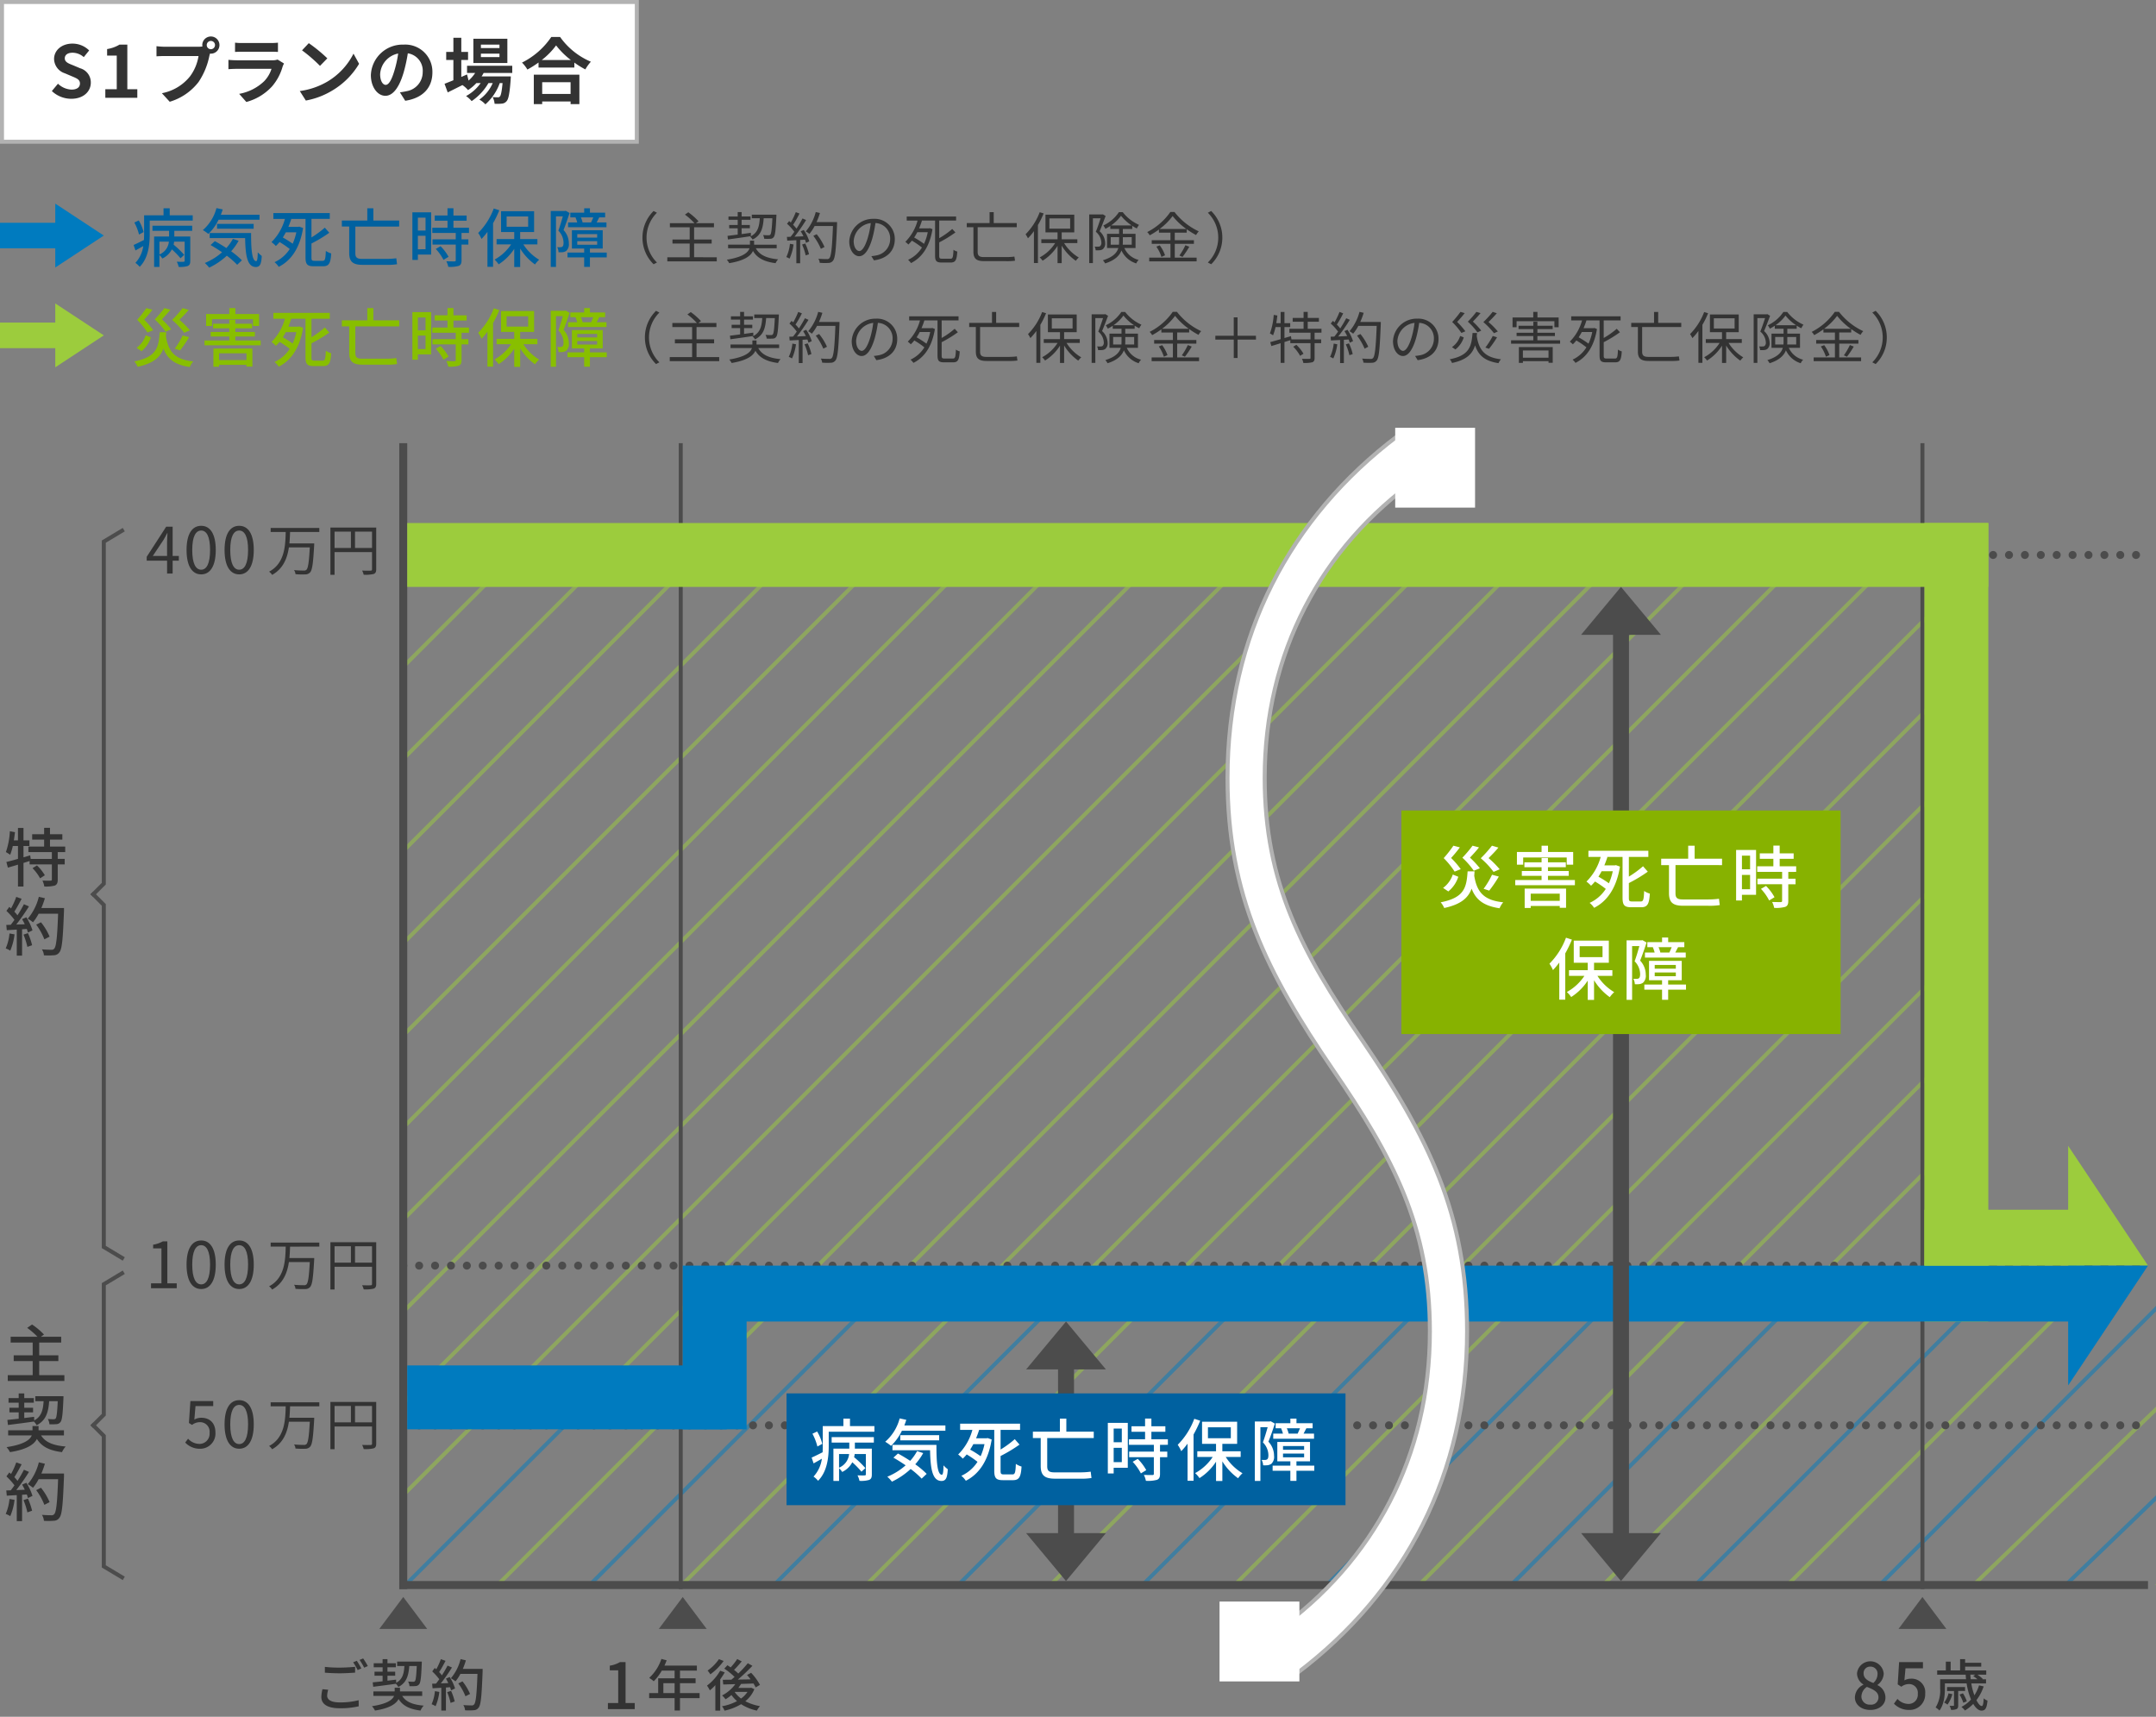 <svg id="ずっとスマイル" xmlns="http://www.w3.org/2000/svg" xmlns:xlink="http://www.w3.org/1999/xlink" width="540" height="430" viewBox="0 0 540 430"><rect x="0" y="0" width="540" height="430" fill="#808080" stroke="none"/><defs><style>.cls-1,.cls-13,.cls-14,.cls-16{fill:none;}.cls-2{clip-path:url(#clip-path);}.cls-3{opacity:0.5;}.cls-4{fill:#9ccc3d;}.cls-5{fill:#007bbf;}.cls-6{clip-path:url(#clip-path-2);}.cls-17,.cls-7{fill:#fff;}.cls-8{fill:#b2b2b2;}.cls-9{fill:#333;}.cls-10{fill:#0061a0;}.cls-11{fill:#88bf00;}.cls-12{fill:#4c4c4c;}.cls-13,.cls-14,.cls-16{stroke:#4c4c4c;}.cls-13,.cls-14{stroke-linecap:round;stroke-linejoin:round;stroke-width:2px;}.cls-14{stroke-dasharray:0 3.982;}.cls-15{fill:#87b200;}.cls-16{stroke-miterlimit:10;}.cls-17{stroke:#b2b2b2;}</style><clipPath id="clip-path"><polygon class="cls-1" points="178 328 178 347 100 347 100 397 208 397 440 397 540 397 540 318 178 328"/></clipPath><clipPath id="clip-path-2"><polygon class="cls-1" points="488 318 488 137 100 137 100 347 178 347 178 327 308 327 488 318 488 318"/></clipPath></defs><g class="cls-2"><g class="cls-3"><rect class="cls-4" x="212.124" y="168.07" width="0.982" height="281.861" transform="translate(144.461 677.838) rotate(-135)"/><rect class="cls-5" x="235.201" y="168.07" width="0.982" height="281.861" transform="translate(183.856 694.156) rotate(-135)"/><rect class="cls-4" x="258.278" y="168.07" width="0.982" height="281.861" transform="translate(223.251 710.473) rotate(-135)"/><rect class="cls-5" x="281.355" y="168.07" width="0.982" height="281.861" transform="translate(262.645 726.791) rotate(-135)"/><rect class="cls-4" x="304.432" y="168.07" width="0.982" height="281.861" transform="translate(302.04 743.109) rotate(-135)"/><rect class="cls-5" x="327.509" y="168.07" width="0.982" height="281.861" transform="translate(341.435 759.427) rotate(-135)"/><rect class="cls-4" x="350.586" y="168.07" width="0.982" height="281.861" transform="translate(380.83 775.745) rotate(-135)"/><rect class="cls-5" x="373.663" y="168.07" width="0.982" height="281.861" transform="translate(420.225 792.063) rotate(-135)"/><rect class="cls-4" x="396.74" y="168.07" width="0.982" height="281.861" transform="translate(459.619 808.381) rotate(-135)"/><rect class="cls-5" x="419.817" y="168.07" width="0.982" height="281.861" transform="translate(499.014 824.698) rotate(-135)"/><rect class="cls-4" x="442.894" y="168.07" width="0.982" height="281.861" transform="translate(538.409 841.016) rotate(-135)"/><rect class="cls-5" x="465.97" y="168.07" width="0.982" height="281.861" transform="translate(577.804 857.334) rotate(-135)"/><rect class="cls-4" x="489.047" y="168.07" width="0.982" height="281.861" transform="translate(617.198 873.652) rotate(-135)"/><rect class="cls-5" x="512.124" y="168.07" width="0.982" height="281.861" transform="translate(656.593 889.97) rotate(-135)"/><rect class="cls-4" x="535.201" y="168.07" width="0.982" height="281.861" transform="translate(695.988 906.288) rotate(-135)"/><rect class="cls-5" x="558.278" y="168.07" width="0.982" height="281.861" transform="translate(735.383 922.606) rotate(-135)"/><polygon class="cls-4" points="481.846 408.306 482.541 409 689.538 209.694 688.844 209 481.846 408.306"/><polygon class="cls-5" points="504.923 408.306 505.618 409 712.615 209.694 711.921 209 504.923 408.306"/><polygon class="cls-4" points="528 408.306 528.694 409 735.692 209.694 734.998 209 528 408.306"/><rect class="cls-4" x="50.586" y="168.07" width="0.982" height="281.861" transform="translate(-131.302 563.613) rotate(-135)"/><rect class="cls-4" x="73.663" y="168.07" width="0.982" height="281.861" transform="translate(-91.907 579.931) rotate(-135)"/><rect class="cls-4" x="96.74" y="168.07" width="0.982" height="281.861" transform="translate(-52.513 596.249) rotate(-135)"/><rect class="cls-4" x="119.817" y="168.07" width="0.982" height="281.861" transform="translate(-13.118 612.566) rotate(-135)"/><rect class="cls-4" x="142.894" y="168.07" width="0.982" height="281.861" transform="translate(26.277 628.884) rotate(-135)"/><rect class="cls-4" x="165.97" y="168.07" width="0.982" height="281.861" transform="translate(65.672 645.202) rotate(-135)"/><rect class="cls-5" x="189.047" y="168.07" width="0.982" height="281.861" transform="translate(105.066 661.52) rotate(-135)"/><rect class="cls-4" x="27.509" y="168.07" width="0.982" height="281.861" transform="translate(-170.697 547.295) rotate(-135)"/></g></g><g class="cls-6"><g class="cls-3"><rect class="cls-4" x="208.124" y="103.07" width="0.982" height="281.861" transform="translate(183.595 564.047) rotate(-135)"/><rect class="cls-4" x="231.201" y="103.07" width="0.982" height="281.861" transform="translate(222.989 580.365) rotate(-135)"/><rect class="cls-4" x="254.278" y="103.07" width="0.982" height="281.861" transform="translate(262.384 596.683) rotate(-135)"/><rect class="cls-4" x="277.355" y="103.07" width="0.982" height="281.861" transform="translate(301.779 613.001) rotate(-135)"/><rect class="cls-4" x="300.432" y="103.07" width="0.982" height="281.861" transform="translate(341.174 629.319) rotate(-135)"/><rect class="cls-4" x="323.509" y="103.07" width="0.982" height="281.861" transform="translate(380.569 645.637) rotate(-135)"/><rect class="cls-4" x="346.586" y="103.07" width="0.982" height="281.861" transform="translate(419.963 661.955) rotate(-135)"/><rect class="cls-4" x="369.663" y="103.07" width="0.982" height="281.861" transform="translate(459.358 678.272) rotate(-135)"/><rect class="cls-4" x="392.74" y="103.07" width="0.982" height="281.861" transform="translate(498.753 694.59) rotate(-135)"/><rect class="cls-4" x="415.817" y="103.07" width="0.982" height="281.861" transform="translate(538.148 710.908) rotate(-135)"/><rect class="cls-4" x="438.894" y="103.07" width="0.982" height="281.861" transform="translate(577.542 727.226) rotate(-135)"/><rect class="cls-4" x="461.97" y="103.07" width="0.982" height="281.861" transform="translate(616.937 743.544) rotate(-135)"/><rect class="cls-4" x="485.047" y="103.07" width="0.982" height="281.861" transform="translate(656.332 759.862) rotate(-135)"/><rect class="cls-4" x="508.124" y="103.07" width="0.982" height="281.861" transform="translate(695.727 776.179) rotate(-135)"/><rect class="cls-4" x="531.201" y="103.07" width="0.982" height="281.861" transform="translate(735.121 792.497) rotate(-135)"/><rect class="cls-4" x="554.278" y="103.07" width="0.982" height="281.861" transform="translate(774.516 808.815) rotate(-135)"/><polygon class="cls-4" points="477.846 343.306 478.541 344 685.538 144.694 684.844 144 477.846 343.306"/><polygon class="cls-4" points="500.923 343.306 501.618 344 708.615 144.694 707.921 144 500.923 343.306"/><polygon class="cls-4" points="524 343.306 524.694 344 731.692 144.694 730.998 144 524 343.306"/><rect class="cls-4" x="46.586" y="103.07" width="0.982" height="281.861" transform="translate(-92.169 449.822) rotate(-135)"/><rect class="cls-4" x="69.663" y="103.07" width="0.982" height="281.861" transform="translate(-52.774 466.14) rotate(-135)"/><rect class="cls-4" x="92.74" y="103.07" width="0.982" height="281.861" transform="translate(-13.379 482.458) rotate(-135)"/><rect class="cls-4" x="115.817" y="103.07" width="0.982" height="281.861" transform="translate(26.016 498.776) rotate(-135)"/><rect class="cls-4" x="138.894" y="103.07" width="0.982" height="281.861" transform="translate(65.41 515.094) rotate(-135)"/><rect class="cls-4" x="161.97" y="103.07" width="0.982" height="281.861" transform="translate(104.805 531.412) rotate(-135)"/><rect class="cls-4" x="185.047" y="103.07" width="0.982" height="281.861" transform="translate(144.2 547.73) rotate(-135)"/><rect class="cls-4" x="23.509" y="103.07" width="0.982" height="281.861" transform="translate(-131.563 433.505) rotate(-135)"/></g></g><rect class="cls-7" x="0.5" y="0.5" width="159" height="35"/><path class="cls-8" d="M159,1V35H1V1H159m1-1H0V36H160V0Z"/><path class="cls-9" d="M12.987,22.805l1.531-1.837A5.236,5.236,0,0,0,17.9,22.444c1.387,0,2.125-.593,2.125-1.53,0-.99-.81-1.3-2-1.8l-1.782-.756a3.86,3.86,0,0,1-2.7-3.583c0-2.178,1.909-3.853,4.609-3.853a5.913,5.913,0,0,1,4.178,1.711l-1.351,1.674a4.25,4.25,0,0,0-2.827-1.1c-1.17,0-1.926.521-1.926,1.4,0,.954.955,1.3,2.088,1.746l1.747.739a3.68,3.68,0,0,1,2.683,3.619c0,2.179-1.818,4.033-4.9,4.033A7.1,7.1,0,0,1,12.987,22.805Z"/><path class="cls-9" d="M26.379,22.354h2.863V13.928H26.829V12.289a8.646,8.646,0,0,0,3.1-1.116h1.963V22.354h2.5V24.5H26.379Z"/><path class="cls-9" d="M49.674,11.713a8.114,8.114,0,0,0,1.026-.071,2.124,2.124,0,0,1-.036-.343,2.152,2.152,0,1,1,2.161,2.142,1.085,1.085,0,0,1-.234-.017l-.144.54a18.157,18.157,0,0,1-2.7,6.554,14.242,14.242,0,0,1-7.238,4.969l-1.962-2.142A11.833,11.833,0,0,0,47.6,19.113a11.564,11.564,0,0,0,2.125-5.077H41.338c-.828,0-1.675.036-2.143.072V11.569a19.786,19.786,0,0,0,2.143.144Zm4.178-.414a1.036,1.036,0,1,0-1.027,1.026A1.042,1.042,0,0,0,53.852,11.3Z"/><path class="cls-9" d="M71.132,15.908a6.777,6.777,0,0,0-.343.757,12.94,12.94,0,0,1-2.664,4.987A13.474,13.474,0,0,1,61.7,25.541l-1.8-2.034a12.139,12.139,0,0,0,6.249-3.152A7.821,7.821,0,0,0,68,17.241H59.3c-.432,0-1.332.018-2.088.09V14.99c.756.072,1.53.109,2.088.109h8.913a3.792,3.792,0,0,0,1.314-.181ZM58.87,10.687a15.173,15.173,0,0,0,1.872.09h6.933a16.982,16.982,0,0,0,1.944-.09V13.01c-.486-.036-1.332-.054-1.98-.054h-6.9c-.576,0-1.35.018-1.872.054Z"/><path class="cls-9" d="M81.984,20.446a17.08,17.08,0,0,0,6.554-7.005l1.4,2.539a19.146,19.146,0,0,1-6.662,6.663A19.52,19.52,0,0,1,76.6,25.182l-1.513-2.377A18.587,18.587,0,0,0,81.984,20.446Zm0-5.834L80.147,16.5a37.448,37.448,0,0,0-4.5-3.89l1.693-1.8A37.893,37.893,0,0,1,81.984,14.612Z"/><path class="cls-9" d="M100.163,23.129c.685-.09,1.189-.181,1.657-.288a4.828,4.828,0,0,0,4.051-4.772,4.413,4.413,0,0,0-3.727-4.717,38.752,38.752,0,0,1-1.062,4.843c-1.062,3.6-2.611,5.8-4.556,5.8-1.963,0-3.636-2.179-3.636-5.185a7.951,7.951,0,0,1,8.21-7.635,6.8,6.8,0,0,1,7.2,6.969c0,3.745-2.305,6.409-6.806,7.093Zm-1.386-5.4a28.531,28.531,0,0,0,.954-4.323,5.591,5.591,0,0,0-4.519,5.168c0,1.8.72,2.683,1.387,2.683C97.337,21.256,98.057,20.14,98.777,17.728Z"/><path class="cls-9" d="M121.134,18.268c-.144.288-.324.576-.5.864h7.31s-.018.485-.036.738c-.252,3.511-.54,4.951-1.026,5.474a1.679,1.679,0,0,1-1.189.611,11.2,11.2,0,0,1-1.818.036,4.291,4.291,0,0,0-.486-1.674c.576.054,1.044.054,1.278.054a.615.615,0,0,0,.54-.2c.252-.27.468-1.189.666-3.367h-.7a12.842,12.842,0,0,1-3.6,5.33,5.9,5.9,0,0,0-1.512-1.189,9.9,9.9,0,0,0,3.348-4.141H122.34a13.741,13.741,0,0,1-4.213,4.519,6.324,6.324,0,0,0-1.4-1.26,10.874,10.874,0,0,0,3.673-3.259h-1.081a11.164,11.164,0,0,1-2.088,1.764,7.452,7.452,0,0,0-1.405-1.259c-1.3.647-2.593,1.3-3.691,1.835l-.792-2.16c.612-.234,1.368-.54,2.215-.882V15.026h-1.8V13.01h1.8V9.463h1.98V13.01h1.693v2.016h-1.693v4.249l1.441-.629.378,1.53a8.8,8.8,0,0,0,1.657-1.908h-2.035v-1.8H128.3v1.8Zm5.942-2.486H118.56V9.7h8.516ZM125.1,11.173H120.45v.864H125.1Zm0,2.268H120.45v.865H125.1Z"/><path class="cls-9" d="M140.286,9.265a18.089,18.089,0,0,0,7.706,6.193,10.551,10.551,0,0,0-1.386,1.927,21.7,21.7,0,0,1-2.754-1.71v1.242h-8.967V15.656a25.193,25.193,0,0,1-2.791,1.765,8.682,8.682,0,0,0-1.351-1.746,19.053,19.053,0,0,0,7.328-6.41ZM133.7,18.7h11.415v7.382h-2.2v-.666H135.8v.666H133.7Zm9.273-3.673a19.76,19.76,0,0,1-3.691-3.655,18.429,18.429,0,0,1-3.583,3.655ZM135.8,20.59v2.934h7.112V20.59Z"/><path class="cls-5" d="M13.844,51,26,59,13.844,67V62.2H0V55.8H13.844Z"/><path class="cls-10" d="M48.269,53.931V55.26H37.5v3.409c0,2.5-.32,5.986-2.514,8.163a5.721,5.721,0,0,0-1.072-.992,7.707,7.707,0,0,0,1.969-4.21c-.656.384-1.328.752-1.952,1.1l-.465-1.377c.688-.288,1.6-.752,2.594-1.248.015-.511.031-.992.031-1.457V53.931h4.866V52.17h1.553v1.761ZM34.822,58.749a13.1,13.1,0,0,0-1.168-3.01l1.1-.528a10.946,10.946,0,0,1,1.217,2.914Zm3.362-2.209H48.14v1.28H43.658v1.425h4v6.082c0,.689-.128,1.057-.624,1.3a6.539,6.539,0,0,1-2.289.224,4.979,4.979,0,0,0-.465-1.3c.753.032,1.473.032,1.681.015.225-.015.288-.08.288-.271V60.525H43.61a6.739,6.739,0,0,1-.128.753,22.859,22.859,0,0,1,2.658,2.561l-.929.849a20.787,20.787,0,0,0-2.161-2.226,5.25,5.25,0,0,1-2.385,2.289,3.923,3.923,0,0,0-.736-.864v2.977H38.6V59.245h3.745V57.82H38.184Zm1.745,7.2A3.863,3.863,0,0,0,42.3,60.525H39.929Z"/><path class="cls-10" d="M54.743,55.035a12.155,12.155,0,0,1-2.56,3.554,11.126,11.126,0,0,0-1.377-.961,10.962,10.962,0,0,0,3.41-5.506l1.568.336c-.144.448-.3.9-.465,1.329H65v1.248ZM59.77,60.3a14.753,14.753,0,0,1-1.874,2.64,20.043,20.043,0,0,1,2.69,2.257L59.4,66.32a19.765,19.765,0,0,0-2.592-2.273,17.363,17.363,0,0,1-4.418,2.993A8.208,8.208,0,0,0,51.3,65.872a15.22,15.22,0,0,0,4.322-2.689c-.961-.657-1.953-1.281-2.881-1.809l1.072-.977c.913.5,1.921,1.089,2.881,1.729a11.534,11.534,0,0,0,1.633-2.3Zm3.121-1.938c-.016,3.987.208,7.043,1.28,7.043.289-.015.368-.9.385-2.209a7.464,7.464,0,0,0,1.007.913c-.111,1.985-.416,2.753-1.471,2.769-2.226-.016-2.61-3.026-2.7-7.251H52.519V58.364Zm-8.532-1.072V56.076h9.172v1.216Z"/><path class="cls-10" d="M80.827,65.327c.593,0,.7-.464.784-2.48a4.474,4.474,0,0,0,1.345.624c-.144,2.417-.544,3.217-2.017,3.217H78.555c-1.6,0-2.034-.5-2.034-2.257v-9.6H72.809l.143.032c-.208.641-.448,1.3-.721,1.953h2.482l.256-.048.944.337c-.816,5.122-3.073,8.211-6.1,9.731a4.892,4.892,0,0,0-1.056-1.168,8.892,8.892,0,0,0,3.809-3.3,21.909,21.909,0,0,0-2.545-1.744,10.962,10.962,0,0,1-.928.992,7.9,7.9,0,0,0-1.089-.976,12.983,12.983,0,0,0,3.361-5.811h-2.9V53.371H82.6v1.456H78.011v4.642a24.274,24.274,0,0,0,3.344-2.448l1.121,1.28a34.933,34.933,0,0,1-4.465,2.689v3.457c0,.737.111.88.752.88Zm-9.235-7.139c-.24.449-.5.881-.752,1.3a25.1,25.1,0,0,1,2.465,1.553,13.976,13.976,0,0,0,.912-2.85Z"/><path class="cls-10" d="M89,56.748v6.658c0,1.041.385,1.442,1.7,1.442H96.73a19.421,19.421,0,0,0,2.53-.16c.048.4.128,1.12.192,1.488a14.849,14.849,0,0,1-2.754.16H90.856c-2.384,0-3.393-.7-3.393-2.993v-6.6H85.622v-1.5h6.371V52.17h1.521v3.073h6.465v1.5Z"/><path class="cls-10" d="M107.992,63.759h-3.329V65.1h-1.377V53.179h4.706Zm-3.329-9.236V57.74h1.921V54.523Zm1.921,7.908V59.053h-1.921v3.378Zm9.012-4.082v1.6h1.713v1.313H115.6V65.2c0,.769-.176,1.169-.7,1.393a7.877,7.877,0,0,1-2.625.24,5.59,5.59,0,0,0-.481-1.393c.9.033,1.776.033,2.017.033.256-.017.336-.08.336-.3V61.262h-5.827V59.949h5.827v-1.6h-5.874V57.036h3.809V55.275h-3.2v-1.3h3.2V52.154h1.488v1.825h3.3v1.3h-3.3v1.761h3.89v1.313Zm-5.25,3.313a11.854,11.854,0,0,1,2,2.657l-1.265.769a11.888,11.888,0,0,0-1.937-2.737Z"/><path class="cls-10" d="M125.064,52.666a28.694,28.694,0,0,1-1.569,3.25V66.832h-1.408V58.076a17.35,17.35,0,0,1-1.488,1.778,8.853,8.853,0,0,0-.833-1.505,17.127,17.127,0,0,0,3.906-6.131Zm6.019,8.548a11.9,11.9,0,0,0,3.953,3.842A6.65,6.65,0,0,0,134,66.24a13.748,13.748,0,0,1-3.714-3.986V66.88h-1.488V62.334a13.032,13.032,0,0,1-3.906,3.874,6.567,6.567,0,0,0-1.025-1.185,11.742,11.742,0,0,0,4.147-3.809h-3.634V59.869h4.418V58.125h-3.3V52.906h8.275v5.219h-3.489v1.744H134.6v1.345ZM126.889,56.8h5.394V54.219h-5.394Z"/><path class="cls-10" d="M142.665,53.354c-.448,1.345-1.009,3.01-1.521,4.258a4.849,4.849,0,0,1,1.329,3.329,2.219,2.219,0,0,1-.657,1.906,2.169,2.169,0,0,1-.864.32,7.912,7.912,0,0,1-1.056.016,2.894,2.894,0,0,0-.353-1.281,4.621,4.621,0,0,0,.816.016.857.857,0,0,0,.5-.144c.225-.16.289-.545.289-1.008a4.392,4.392,0,0,0-1.3-2.994c.4-1.072.816-2.5,1.12-3.585h-1.713V66.864h-1.313V52.843h3.522l.224-.048Zm9.3,11.109h-4.209v2.385h-1.441V64.463h-4.177v-1.2h4.177V62.254h-3.073V57.677h7.715v4.577h-3.2v1.009h4.209ZM144.3,54.443h-1.456V53.259h3.473V52.17h1.441v1.089h3.809v1.184h-1.552l.08.016c-.256.448-.465.9-.656,1.249H151.9v1.2h-9.62v-1.2h2.289a6.939,6.939,0,0,0-.432-1.232Zm.288,5.075h4.978v-.881h-4.978Zm0,1.776h4.978v-.881h-4.978Zm3.458-5.586c.16-.368.384-.849.544-1.265h-3.106a6.23,6.23,0,0,1,.433,1.265Z"/><path class="cls-9" d="M160.915,59.517A9.3,9.3,0,0,1,163.7,52.85l.84.433a8.761,8.761,0,0,0,0,12.467l-.84.435A9.3,9.3,0,0,1,160.915,59.517Z"/><path class="cls-9" d="M179.523,64.434v1.022H167.141V64.434h5.6V61H168.43V59.993h4.313V56.926h-4.958V55.9h6.15a15.744,15.744,0,0,0-2.382-2.143l.841-.588a16.062,16.062,0,0,1,2.563,2.255l-.658.476h4.524v1.023h-4.972v3.067h4.4V61h-4.4v3.432Z"/><path class="cls-9" d="M189.307,62.179c.91,1.694,2.759,2.521,5.589,2.773a3.759,3.759,0,0,0-.645.966c-2.773-.363-4.595-1.246-5.659-3.067-.532,1.218-2.031,2.409-5.953,3.067a3.876,3.876,0,0,0-.6-.868c4.091-.672,5.337-1.821,5.688-2.871h-5.366v-.9h5.478V60.273h1.036v1.009h5.659v.9Zm-7.088-3.1c.7-.084,1.583-.2,2.549-.322V57.178h-2.129v-.826h2.129v-1.3h-2.311v-.827h2.311V53.115h.98v1.107h2.228v.827h-2.228v1.3h2.06v.826h-2.06v1.457c.757-.1,1.541-.21,2.312-.323l.014.84c-2.073.323-4.217.618-5.758.827Zm9.062-4.413c-.181,2.563-.686,4.3-2.787,5.337a2.752,2.752,0,0,0-.616-.728c1.862-.9,2.283-2.382,2.423-4.609h-2v-.9h6.163s0,.309-.014.435c-.154,3.5-.308,4.763-.673,5.2a1.023,1.023,0,0,1-.839.407,14.151,14.151,0,0,1-1.528,0,2.28,2.28,0,0,0-.294-.939c.6.056,1.149.056,1.373.056a.509.509,0,0,0,.449-.155c.238-.265.377-1.316.518-4.1Z"/><path class="cls-9" d="M198.754,61.226a12.293,12.293,0,0,1-1,3.558,3.623,3.623,0,0,0-.813-.392,10.056,10.056,0,0,0,.911-3.334Zm2.563-3.628a11.48,11.48,0,0,1,1.387,2.843l-.827.393a4.839,4.839,0,0,0-.266-.8l-1.2.07v5.828h-.952V60.161l-2.283.112-.084-.938c.28,0,.6-.014.924-.028.308-.365.631-.8.938-1.246a12.115,12.115,0,0,0-1.835-2.018l.532-.672c.141.111.281.237.421.364a19.185,19.185,0,0,0,1.247-2.6l.924.349a24.98,24.98,0,0,1-1.6,2.816,9.971,9.971,0,0,1,.854.967c.574-.883,1.107-1.793,1.5-2.55l.9.392a45.477,45.477,0,0,1-2.9,4.175c.7-.028,1.471-.07,2.241-.1a13.067,13.067,0,0,0-.686-1.246Zm.365,3.4a12.135,12.135,0,0,1,.938,2.689l-.827.281a13.878,13.878,0,0,0-.9-2.718Zm7.969-4.833c-.252,6.275-.448,8.446-1.022,9.133a1.437,1.437,0,0,1-1.162.56,16.217,16.217,0,0,1-2.157-.028,2.4,2.4,0,0,0-.337-1.022c.938.084,1.793.084,2.143.084a.689.689,0,0,0,.6-.21c.462-.476.7-2.606.91-8.069h-4.595a10.985,10.985,0,0,1-1.3,1.961,7.418,7.418,0,0,0-.91-.616,12.283,12.283,0,0,0,2.493-4.847l1.051.239a17.853,17.853,0,0,1-.854,2.283h5.14ZM205.6,62.332a15.062,15.062,0,0,0-1.892-3.264l.841-.406a14.194,14.194,0,0,1,1.961,3.194Z"/><path class="cls-9" d="M218.245,64.153a8.532,8.532,0,0,0,1.191-.168,4.158,4.158,0,0,0,3.516-4.1,3.845,3.845,0,0,0-3.684-4.02,29.377,29.377,0,0,1-.827,3.993c-.854,2.842-1.961,4.314-3.25,4.314-1.232,0-2.479-1.43-2.479-3.713a5.922,5.922,0,0,1,6.079-5.644,5.035,5.035,0,0,1,5.323,5.1c0,2.913-1.919,4.861-5.224,5.295Zm-.91-4.538a22.392,22.392,0,0,0,.77-3.74,4.836,4.836,0,0,0-4.287,4.482c0,1.751.813,2.522,1.415,2.522S216.62,61.954,217.335,59.615Z"/><path class="cls-9" d="M238.07,64.8c.576,0,.659-.42.743-2.241a2.715,2.715,0,0,0,.953.448c-.126,2.073-.42,2.745-1.639,2.745h-2.27c-1.3,0-1.652-.364-1.652-1.723V55.245h-3.349l.057.014a18.907,18.907,0,0,1-.715,1.932h2.508l.2-.042.644.252c-.728,4.511-2.717,7.159-5.379,8.49a4.383,4.383,0,0,0-.728-.813A8.04,8.04,0,0,0,230.913,62a19.839,19.839,0,0,0-2.521-1.723,8.413,8.413,0,0,1-.883.967,5.7,5.7,0,0,0-.756-.673,11.92,11.92,0,0,0,3.067-5.322H227.1V54.236h12.369v1.009h-4.231v4.412a19.7,19.7,0,0,0,3.264-2.311l.8.868a29.869,29.869,0,0,1-4.063,2.494v3.319c0,.645.113.771.729.771Zm-8.32-6.64a13.965,13.965,0,0,1-.784,1.331,23.313,23.313,0,0,1,2.465,1.583,12.7,12.7,0,0,0,.939-2.914Z"/><path class="cls-9" d="M244.87,56.911V63.1c0,.924.393,1.289,1.569,1.289h5.534a15.527,15.527,0,0,0,2.1-.126c.042.28.113.784.155,1.036a14.721,14.721,0,0,1-2.27.112h-5.406c-1.934,0-2.746-.574-2.746-2.367V56.911h-1.667V55.875h5.715V53.13h1.037v2.745h5.771v1.036Z"/><path class="cls-9" d="M261.392,53.452a20.925,20.925,0,0,1-1.429,2.913v9.511h-1V57.893a15.31,15.31,0,0,1-1.5,1.793,8.569,8.569,0,0,0-.588-1.009,15.741,15.741,0,0,0,3.53-5.52Zm5.126,7.438A10.92,10.92,0,0,0,270.2,64.5a4.717,4.717,0,0,0-.742.826,12.529,12.529,0,0,1-3.544-3.8v4.384h-1.037V61.576a11.7,11.7,0,0,1-3.74,3.726,5.176,5.176,0,0,0-.728-.826,10.363,10.363,0,0,0,3.865-3.586h-3.459v-.952h4.062V58.2h-3.025V53.773h7.213V58.2h-3.151v1.738h3.922v.952Zm-3.684-3.615h5.2V54.712h-5.2Z"/><path class="cls-9" d="M276.918,54.1c-.435,1.163-1,2.647-1.5,3.824a4.088,4.088,0,0,1,1.387,2.9,1.8,1.8,0,0,1-.589,1.583,1.524,1.524,0,0,1-.756.267,6.433,6.433,0,0,1-1.037.014,2.541,2.541,0,0,0-.252-.925,6.432,6.432,0,0,0,.883.014.878.878,0,0,0,.49-.126,1.117,1.117,0,0,0,.308-.938,3.745,3.745,0,0,0-1.387-2.662c.434-1.05.883-2.4,1.2-3.376h-1.933V65.9h-.925V53.718h3.264l.154-.042Zm4.692,8.026a5.284,5.284,0,0,0,3.586,2.97,2.679,2.679,0,0,0-.6.883,6.034,6.034,0,0,1-3.712-3.237c-.49,1.276-1.625,2.452-4.09,3.237a3.492,3.492,0,0,0-.561-.785c2.536-.785,3.516-1.877,3.867-3.068h-2.83V58.564h3.025V57.346h-2.2V56.59a11.008,11.008,0,0,1-1.233.727,4.346,4.346,0,0,0-.518-.839,9.656,9.656,0,0,0,3.908-3.348h.953a10.573,10.573,0,0,0,4.076,3.193,5.159,5.159,0,0,0-.547.9,9.838,9.838,0,0,1-1.148-.658v.784h-2.354v1.218h3.18v3.558Zm-1.344-.84c.013-.224.027-.463.027-.686V59.405h-2.1v1.877Zm3.179-4.819a11.811,11.811,0,0,1-2.675-2.423,10.319,10.319,0,0,1-2.494,2.423Zm-2.214,2.942v1.219c0,.224-.013.434-.027.658h2.255V59.405Z"/><path class="cls-9" d="M294.237,64.531h5.477v.925H287.835v-.925h5.323V61.072h-4.692v-.911h4.692V58.284h-2.886v-.8a18.723,18.723,0,0,1-2.31,1.456,3.329,3.329,0,0,0-.631-.812,15.7,15.7,0,0,0,5.8-5.028h1.037a16.509,16.509,0,0,0,6.079,4.846,4.691,4.691,0,0,0-.672.925,17.842,17.842,0,0,1-2.34-1.457v.868h-3v1.877h4.8v.911h-4.8Zm-3.768-3.081a9.088,9.088,0,0,1,1.331,2.493l-.9.407a9.716,9.716,0,0,0-1.275-2.578Zm6.681-4.091A16.429,16.429,0,0,1,293.7,54.11a15.279,15.279,0,0,1-3.277,3.249ZM295.4,64a16.277,16.277,0,0,0,1.5-2.577l.981.378a23.161,23.161,0,0,1-1.709,2.55Z"/><path class="cls-9" d="M306.149,59.517a9.3,9.3,0,0,1-2.788,6.668l-.84-.435a8.758,8.758,0,0,0,0-12.467l.84-.433A9.3,9.3,0,0,1,306.149,59.517Z"/><path class="cls-4" d="M13.844,76,26,84,13.844,92V87.2H0V80.8H13.844Z"/><path class="cls-11" d="M41.642,83.221c-.033.352-.048.7-.08,1.04.624,3.857,2.272,5.8,6.834,6.259a5.276,5.276,0,0,0-.864,1.408c-3.714-.56-5.57-1.969-6.594-4.625-.8,2.176-2.514,3.713-6.467,4.561a4.809,4.809,0,0,0-.832-1.344c5.6-1.089,6.1-3.49,6.354-7.3ZM37.8,84.5a7.347,7.347,0,0,1-2.353,3.458l-1.232-.833A6.474,6.474,0,0,0,36.5,83.973Zm-.864-1.217A19.413,19.413,0,0,0,34.358,80.1a28.278,28.278,0,0,0,2.289-2.93l1.521.4a29.039,29.039,0,0,1-2.064,2.5,19.2,19.2,0,0,1,2.272,2.641Zm4.513-.208A18.384,18.384,0,0,0,38.761,80a27.285,27.285,0,0,0,2.4-2.833l1.521.4c-.64.832-1.441,1.681-2.129,2.417A21.326,21.326,0,0,1,42.89,82.5Zm4.674.273A19.055,19.055,0,0,0,43.1,80.132a28.569,28.569,0,0,0,2.641-2.962l1.521.448c-.689.849-1.569,1.729-2.322,2.482a21.216,21.216,0,0,1,2.625,2.64Zm-2.352,3.985a19.081,19.081,0,0,0,1.984-3.313l1.6.432A28.837,28.837,0,0,1,45.1,87.767Z"/><path class="cls-11" d="M65.292,85.27v1.216H51.222V85.27h6.211v-.993H52.774V83.141h4.659v-.9h-4.05V81.092h4.05V80.083h1.505v1.009h4.208v1.152H58.938v.9h4.9v1.136h-4.9v.993ZM53.1,81.652H51.622V78.659h5.811V77.17h1.52v1.489h5.939v2.993H63.371v-1.7H53.1Zm.352,5.634h9.764v4.53H61.723v-.432H54.872v.48H53.447Zm1.425,1.2v1.7h6.851v-1.7Z"/><path class="cls-11" d="M80.827,90.327c.593,0,.7-.464.784-2.48a4.474,4.474,0,0,0,1.345.624c-.144,2.417-.544,3.217-2.017,3.217H78.555c-1.6,0-2.034-.5-2.034-2.257v-9.6H72.809l.143.032c-.208.641-.448,1.3-.721,1.953h2.482l.256-.048.944.337c-.816,5.122-3.073,8.211-6.1,9.731a4.892,4.892,0,0,0-1.056-1.168,8.892,8.892,0,0,0,3.809-3.3,21.909,21.909,0,0,0-2.545-1.744,10.962,10.962,0,0,1-.928.992,7.9,7.9,0,0,0-1.089-.976,12.983,12.983,0,0,0,3.361-5.811h-2.9V78.371H82.6v1.456H78.011v4.642a24.274,24.274,0,0,0,3.344-2.448l1.121,1.28a34.933,34.933,0,0,1-4.465,2.689v3.457c0,.737.111.88.752.88Zm-9.235-7.139c-.24.449-.5.881-.752,1.3a25.1,25.1,0,0,1,2.465,1.553,13.976,13.976,0,0,0,.912-2.85Z"/><path class="cls-11" d="M89,81.748v6.658c0,1.041.385,1.442,1.7,1.442H96.73a19.421,19.421,0,0,0,2.53-.16c.048.4.128,1.12.192,1.488a14.849,14.849,0,0,1-2.754.16H90.856c-2.384,0-3.393-.7-3.393-2.993V81.748H85.622V80.243h6.371V77.17h1.521v3.073h6.465v1.505Z"/><path class="cls-11" d="M107.992,88.759h-3.329V90.1h-1.377V78.179h4.706Zm-3.329-9.236V82.74h1.921V79.523Zm1.921,7.908V84.053h-1.921v3.378Zm9.012-4.082v1.6h1.713v1.313H115.6V90.2c0,.769-.176,1.169-.7,1.393a7.877,7.877,0,0,1-2.625.24,5.59,5.59,0,0,0-.481-1.393c.9.033,1.776.033,2.017.033.256-.017.336-.08.336-.3V86.262h-5.827V84.949h5.827v-1.6h-5.874V82.036h3.809V80.275h-3.2v-1.3h3.2V77.154h1.488v1.825h3.3v1.3h-3.3v1.761h3.89v1.313Zm-5.25,3.313a11.854,11.854,0,0,1,2,2.657l-1.265.769a11.888,11.888,0,0,0-1.937-2.737Z"/><path class="cls-11" d="M125.064,77.666a28.694,28.694,0,0,1-1.569,3.25V91.832h-1.408V83.076a17.35,17.35,0,0,1-1.488,1.778,8.853,8.853,0,0,0-.833-1.5,17.127,17.127,0,0,0,3.906-6.131Zm6.019,8.548a11.9,11.9,0,0,0,3.953,3.842A6.65,6.65,0,0,0,134,91.24a13.748,13.748,0,0,1-3.714-3.986V91.88h-1.488V87.334a13.032,13.032,0,0,1-3.906,3.874,6.567,6.567,0,0,0-1.025-1.185,11.742,11.742,0,0,0,4.147-3.809h-3.634V84.869h4.418V83.125h-3.3V77.906h8.275v5.219h-3.489v1.744H134.6v1.345ZM126.889,81.8h5.394V79.219h-5.394Z"/><path class="cls-11" d="M142.665,78.354c-.448,1.345-1.009,3.01-1.521,4.258a4.849,4.849,0,0,1,1.329,3.329,2.219,2.219,0,0,1-.657,1.906,2.169,2.169,0,0,1-.864.32,7.912,7.912,0,0,1-1.056.016,2.894,2.894,0,0,0-.353-1.281,4.621,4.621,0,0,0,.816.016.857.857,0,0,0,.5-.144c.225-.16.289-.545.289-1.008a4.392,4.392,0,0,0-1.3-2.994c.4-1.072.816-2.5,1.12-3.585h-1.713V91.864h-1.313V77.843h3.522l.224-.048Zm9.3,11.109h-4.209v2.385h-1.441V89.463h-4.177v-1.2h4.177V87.254h-3.073V82.677h7.715v4.577h-3.2v1.009h4.209ZM144.3,79.443h-1.456V78.259h3.473V77.17h1.441v1.089h3.809v1.184h-1.552l.08.016c-.256.448-.465.9-.656,1.249H151.9v1.2h-9.62v-1.2h2.289a6.939,6.939,0,0,0-.432-1.232Zm.288,5.075h4.978v-.881h-4.978Zm0,1.776h4.978v-.881h-4.978Zm3.458-5.586c.16-.368.384-.849.544-1.265h-3.106a6.23,6.23,0,0,1,.433,1.265Z"/><path class="cls-9" d="M161.525,84.517a9.308,9.308,0,0,1,2.787-6.667l.841.433a8.761,8.761,0,0,0,0,12.467l-.841.435A9.312,9.312,0,0,1,161.525,84.517Z"/><path class="cls-9" d="M180.133,89.434v1.022H167.75V89.434h5.6V86h-4.315V84.993h4.315V81.926H168.4V80.9h6.149a15.734,15.734,0,0,0-2.381-2.143l.84-.588a15.975,15.975,0,0,1,2.563,2.255l-.658.476h4.525v1.023H174.46v3.067h4.4V86h-4.4v3.432Z"/><path class="cls-9" d="M189.916,87.179c.911,1.694,2.76,2.521,5.589,2.773a3.781,3.781,0,0,0-.644.966c-2.773-.363-4.594-1.246-5.659-3.067-.532,1.218-2.031,2.409-5.953,3.067a3.876,3.876,0,0,0-.6-.868c4.09-.672,5.337-1.821,5.687-2.871h-5.364v-.9h5.476V85.273h1.037v1.009h5.66v.9Zm-7.088-3.1c.7-.084,1.583-.2,2.55-.322V82.178h-2.129v-.826h2.129v-1.3h-2.312v-.827h2.312V78.115h.98v1.107h2.228v.827h-2.228v1.3h2.06v.826h-2.06v1.457c.757-.1,1.541-.21,2.312-.323l.014.84c-2.074.323-4.216.618-5.757.827Zm9.064-4.413c-.183,2.563-.687,4.3-2.788,5.337a2.756,2.756,0,0,0-.617-.728c1.864-.9,2.284-2.382,2.424-4.609h-2v-.9h6.163s0,.309-.014.435c-.154,3.5-.308,4.763-.672,5.2a1.024,1.024,0,0,1-.841.407,14.113,14.113,0,0,1-1.526,0,2.31,2.31,0,0,0-.294-.939c.6.056,1.148.056,1.372.056a.5.5,0,0,0,.448-.155c.238-.265.379-1.316.518-4.1Z"/><path class="cls-9" d="M199.363,86.226a12.293,12.293,0,0,1-1,3.558,3.636,3.636,0,0,0-.812-.392,10.08,10.08,0,0,0,.911-3.334Zm2.564-3.628a11.473,11.473,0,0,1,1.386,2.843l-.827.393a4.735,4.735,0,0,0-.265-.8l-1.205.07v5.828h-.953V85.161l-2.283.112-.084-.938c.281,0,.6-.014.924-.028.309-.365.631-.8.94-1.246a12.167,12.167,0,0,0-1.836-2.018l.532-.672c.14.111.28.237.421.364a19.3,19.3,0,0,0,1.247-2.605l.924.349a25.138,25.138,0,0,1-1.6,2.816,9.838,9.838,0,0,1,.854.967c.575-.883,1.107-1.793,1.5-2.55l.9.392a45.664,45.664,0,0,1-2.9,4.175c.7-.028,1.47-.07,2.241-.1a12.853,12.853,0,0,0-.687-1.246Zm.364,3.4a12.084,12.084,0,0,1,.938,2.689l-.827.281a13.87,13.87,0,0,0-.9-2.718Zm7.97-4.833c-.252,6.275-.449,8.446-1.023,9.133a1.437,1.437,0,0,1-1.162.56,16.217,16.217,0,0,1-2.157-.028,2.384,2.384,0,0,0-.337-1.022c.939.084,1.793.084,2.144.084a.687.687,0,0,0,.6-.21c.462-.476.7-2.606.91-8.069h-4.594a11.039,11.039,0,0,1-1.3,1.961,7.418,7.418,0,0,0-.91-.616,12.3,12.3,0,0,0,2.493-4.847l1.051.239a18.009,18.009,0,0,1-.855,2.283h5.141Zm-4.048,6.163a15.021,15.021,0,0,0-1.892-3.264l.841-.406a14.194,14.194,0,0,1,1.961,3.194Z"/><path class="cls-9" d="M218.854,89.153a8.532,8.532,0,0,0,1.191-.168,4.159,4.159,0,0,0,3.517-4.1,3.846,3.846,0,0,0-3.685-4.02,29.372,29.372,0,0,1-.826,3.993c-.855,2.842-1.961,4.314-3.25,4.314-1.233,0-2.48-1.43-2.48-3.713a5.923,5.923,0,0,1,6.079-5.644,5.036,5.036,0,0,1,5.324,5.1c0,2.913-1.919,4.861-5.225,5.295Zm-.91-4.538a22.393,22.393,0,0,0,.771-3.74,4.836,4.836,0,0,0-4.287,4.482c0,1.751.812,2.522,1.415,2.522S217.229,86.954,217.944,84.615Z"/><path class="cls-9" d="M238.68,89.8c.575,0,.659-.42.743-2.241a2.7,2.7,0,0,0,.952.448c-.126,2.073-.42,2.745-1.639,2.745h-2.269c-1.3,0-1.653-.364-1.653-1.723V80.245h-3.348l.056.014a19.135,19.135,0,0,1-.714,1.932h2.507l.2-.042.643.252c-.727,4.511-2.717,7.159-5.379,8.49a4.414,4.414,0,0,0-.727-.813A8.038,8.038,0,0,0,231.522,87,19.768,19.768,0,0,0,229,85.273a8.323,8.323,0,0,1-.883.967,5.636,5.636,0,0,0-.756-.673,11.931,11.931,0,0,0,3.068-5.322h-2.718V79.236h12.369v1.009h-4.23v4.412a19.734,19.734,0,0,0,3.263-2.311l.8.868a29.917,29.917,0,0,1-4.062,2.494v3.319c0,.645.112.771.728.771Zm-8.321-6.64a13.965,13.965,0,0,1-.784,1.331,23.313,23.313,0,0,1,2.465,1.583,12.7,12.7,0,0,0,.939-2.914Z"/><path class="cls-9" d="M245.479,81.911V88.1c0,.924.393,1.289,1.57,1.289h5.533a15.553,15.553,0,0,0,2.1-.126c.042.28.112.784.154,1.036a14.712,14.712,0,0,1-2.27.112h-5.406c-1.933,0-2.746-.574-2.746-2.367V81.911h-1.667V80.875h5.715V78.13H249.5v2.745h5.771v1.036Z"/><path class="cls-9" d="M262,78.452a20.814,20.814,0,0,1-1.429,2.913v9.511h-1V82.893a15.212,15.212,0,0,1-1.5,1.793,8.3,8.3,0,0,0-.588-1.009,15.743,15.743,0,0,0,3.531-5.52Zm5.126,7.438a10.932,10.932,0,0,0,3.685,3.614,4.682,4.682,0,0,0-.743.826,12.554,12.554,0,0,1-3.544-3.8v4.384h-1.037V86.576a11.693,11.693,0,0,1-3.74,3.726,5.17,5.17,0,0,0-.727-.826,10.378,10.378,0,0,0,3.865-3.586h-3.459v-.952h4.061V83.2h-3.025V78.773h7.214V83.2h-3.152v1.738h3.922v.952Zm-3.684-3.615h5.2V79.712h-5.2Z"/><path class="cls-9" d="M277.527,79.1c-.434,1.163-1,2.647-1.5,3.824a4.088,4.088,0,0,1,1.387,2.9,1.8,1.8,0,0,1-.589,1.583,1.52,1.52,0,0,1-.756.267,6.431,6.431,0,0,1-1.037.014,2.5,2.5,0,0,0-.252-.925,6.432,6.432,0,0,0,.883.014.878.878,0,0,0,.49-.126,1.117,1.117,0,0,0,.308-.938,3.745,3.745,0,0,0-1.387-2.662c.435-1.05.883-2.4,1.2-3.376h-1.932V90.9h-.925V78.718h3.264l.154-.042Zm4.693,8.026a5.282,5.282,0,0,0,3.586,2.97,2.667,2.667,0,0,0-.6.883,6.037,6.037,0,0,1-3.712-3.237c-.49,1.276-1.625,2.452-4.09,3.237a3.457,3.457,0,0,0-.56-.785c2.535-.785,3.515-1.877,3.866-3.068h-2.83V83.564H280.9V82.346h-2.2V81.59a10.906,10.906,0,0,1-1.232.727,4.352,4.352,0,0,0-.519-.839,9.649,9.649,0,0,0,3.908-3.348h.953a10.568,10.568,0,0,0,4.077,3.193,5.04,5.04,0,0,0-.547.9,9.849,9.849,0,0,1-1.149-.658v.784h-2.353v1.218h3.18v3.558Zm-1.345-.84c.014-.224.027-.463.027-.686V84.405h-2.1v1.877Zm3.18-4.819a11.817,11.817,0,0,1-2.676-2.423,10.313,10.313,0,0,1-2.493,2.423Zm-2.214,2.942v1.219c0,.224-.014.434-.028.658h2.255V84.405Z"/><path class="cls-9" d="M294.847,89.531h5.476v.925H288.444v-.925h5.324V86.072h-4.693v-.911h4.693V83.284h-2.886v-.8a18.81,18.81,0,0,1-2.311,1.456,3.329,3.329,0,0,0-.631-.812,15.7,15.7,0,0,0,5.8-5.028h1.037a16.525,16.525,0,0,0,6.079,4.846,4.726,4.726,0,0,0-.671.925,17.711,17.711,0,0,1-2.34-1.457v.868h-3v1.877h4.8v.911h-4.8Zm-3.769-3.081a9.088,9.088,0,0,1,1.331,2.493l-.9.407a9.752,9.752,0,0,0-1.276-2.578Zm6.682-4.091a16.435,16.435,0,0,1-3.447-3.249,15.279,15.279,0,0,1-3.277,3.249ZM296.009,89a16.355,16.355,0,0,0,1.5-2.577l.98.378a22.882,22.882,0,0,1-1.709,2.55Z"/><path class="cls-9" d="M314.575,85.063h-4.608v4.609h-.953V85.063H304.4V84.1h4.609V79.488h.953V84.1h4.608Z"/><path class="cls-9" d="M329.26,83.326v1.681H330.9v.953H329.26v3.67c0,.616-.14.925-.574,1.106a8.1,8.1,0,0,1-2.255.168,3.322,3.322,0,0,0-.337-1.036c.854.028,1.611.028,1.849.014s.294-.056.294-.267V85.96h-5.056V85.2l-1.471.463V90.9h-.953V85.96l-2.325.714-.281-.981c.715-.2,1.625-.448,2.606-.742V81.926h-1.288a11.323,11.323,0,0,1-.616,2.058,6.107,6.107,0,0,0-.786-.462,16.772,16.772,0,0,0,.954-4.65l.91.154c-.071.644-.168,1.288-.266,1.919h1.092V78.13h.953v2.815h1.442v.981H321.71v2.745l1.625-.49.126.826h4.776V83.326h-5.3v-.967H326.5V80.581h-2.731v-.953H326.5V78.115h1.037v1.513h2.8v.953h-2.8v1.778h3.445v.967Zm-4.567,3.04a9.844,9.844,0,0,1,1.78,2.227l-.841.532a9.871,9.871,0,0,0-1.723-2.283Z"/><path class="cls-9" d="M334.938,86.226a12.294,12.294,0,0,1-.994,3.558,3.658,3.658,0,0,0-.812-.392,10.057,10.057,0,0,0,.91-3.334ZM337.5,82.6a11.48,11.48,0,0,1,1.387,2.843l-.827.393a4.658,4.658,0,0,0-.266-.8l-1.2.07v5.828h-.952V85.161l-2.285.112-.084-.938c.281,0,.6-.014.925-.028.309-.365.631-.8.939-1.246a12.159,12.159,0,0,0-1.835-2.018l.532-.672c.141.111.28.237.42.364A19.067,19.067,0,0,0,335.5,78.13l.925.349a25.3,25.3,0,0,1-1.6,2.816,10.13,10.13,0,0,1,.855.967c.574-.883,1.106-1.793,1.5-2.55l.9.392a45.076,45.076,0,0,1-2.9,4.175c.7-.028,1.47-.07,2.241-.1a12.642,12.642,0,0,0-.687-1.246Zm.364,3.4a12.141,12.141,0,0,1,.939,2.689l-.826.281a13.945,13.945,0,0,0-.9-2.718Zm7.971-4.833c-.252,6.275-.448,8.446-1.023,9.133a1.438,1.438,0,0,1-1.163.56,16.219,16.219,0,0,1-2.157-.028,2.382,2.382,0,0,0-.336-1.022c.939.084,1.793.084,2.144.084a.685.685,0,0,0,.6-.21c.463-.476.7-2.606.911-8.069H340.22a11.149,11.149,0,0,1-1.3,1.961,7.5,7.5,0,0,0-.91-.616,12.322,12.322,0,0,0,2.493-4.847l1.051.239a18.009,18.009,0,0,1-.855,2.283h5.141Zm-4.049,6.163a15.013,15.013,0,0,0-1.891-3.264l.841-.406a14.231,14.231,0,0,1,1.961,3.194Z"/><path class="cls-9" d="M354.43,89.153a8.538,8.538,0,0,0,1.19-.168,4.159,4.159,0,0,0,3.517-4.1,3.845,3.845,0,0,0-3.685-4.02,29.221,29.221,0,0,1-.826,3.993c-.855,2.842-1.961,4.314-3.25,4.314-1.232,0-2.48-1.43-2.48-3.713a5.923,5.923,0,0,1,6.08-5.644,5.035,5.035,0,0,1,5.323,5.1c0,2.913-1.919,4.861-5.225,5.295Zm-.91-4.538a22.493,22.493,0,0,0,.77-3.74A4.836,4.836,0,0,0,350,85.357c0,1.751.812,2.522,1.415,2.522S352.805,86.954,353.52,84.615Z"/><path class="cls-9" d="M369.942,83.41c-.014.267-.042.519-.07.771.561,3.544,2.045,5.337,6.066,5.813a3.628,3.628,0,0,0-.617.967c-3.362-.519-5.015-1.878-5.869-4.469-.659,2.157-2.115,3.642-5.771,4.426a2.823,2.823,0,0,0-.575-.924c4.889-.967,5.45-3.18,5.715-6.584Zm-3.32,1.093a6.138,6.138,0,0,1-2.1,3.025l-.854-.588a5.273,5.273,0,0,0,2.045-2.788Zm-.588-1.107a17.737,17.737,0,0,0-2.311-2.746,26.4,26.4,0,0,0,2.073-2.535l1.051.309c-.533.714-1.261,1.526-1.892,2.213a18.053,18.053,0,0,1,2.06,2.34Zm4.006-.154a17.381,17.381,0,0,0-2.4-2.676,24.706,24.706,0,0,0,2.143-2.451l1.036.309c-.546.7-1.288,1.471-1.919,2.129a18.455,18.455,0,0,1,2.1,2.255Zm4.147.225a17.532,17.532,0,0,0-2.663-2.788,25.446,25.446,0,0,0,2.34-2.564l1.036.337c-.588.7-1.4,1.527-2.087,2.213a18.224,18.224,0,0,1,2.339,2.354Zm-2.158,3.586a18.8,18.8,0,0,0,1.849-2.9l1.079.323a22.934,22.934,0,0,1-2.018,2.885Z"/><path class="cls-9" d="M390.749,85.231v.855H378.465v-.855h5.574V84.167h-4.187v-.813h4.187V82.43h-3.7v-.84h3.7V80.581h1.023V81.59h3.824v.84h-3.824v.924h4.384v.813h-4.384v1.064Zm-10.9-3.263h-1.009V79.517h5.182v-1.4h1.051v1.4h5.309v2.451H389.32V80.455h-9.468Zm.574,4.958H388.9v3.936h-1.05v-.406h-6.415V90.9h-1.009Zm1.009.854V89.6h6.415V87.78Z"/><path class="cls-9" d="M404.5,89.8c.575,0,.659-.42.743-2.241a2.711,2.711,0,0,0,.952.448c-.126,2.073-.42,2.745-1.638,2.745h-2.27c-1.3,0-1.652-.364-1.652-1.723V80.245h-3.349l.057.014a19.147,19.147,0,0,1-.715,1.932h2.508l.2-.042.644.252c-.728,4.511-2.717,7.159-5.379,8.49a4.419,4.419,0,0,0-.728-.813A8.046,8.046,0,0,0,397.339,87a19.854,19.854,0,0,0-2.522-1.723,8.316,8.316,0,0,1-.882.967,5.762,5.762,0,0,0-.756-.673,11.92,11.92,0,0,0,3.067-5.322h-2.718V79.236H405.9v1.009h-4.23v4.412a19.788,19.788,0,0,0,3.264-2.311l.8.868a29.917,29.917,0,0,1-4.062,2.494v3.319c0,.645.112.771.729.771Zm-8.32-6.64a13.965,13.965,0,0,1-.784,1.331,23.194,23.194,0,0,1,2.464,1.583,12.7,12.7,0,0,0,.94-2.914Z"/><path class="cls-9" d="M411.3,81.911V88.1c0,.924.393,1.289,1.569,1.289H418.4a15.542,15.542,0,0,0,2.1-.126c.042.28.112.784.154,1.036a14.7,14.7,0,0,1-2.269.112h-5.407c-1.933,0-2.746-.574-2.746-2.367V81.911h-1.667V80.875h5.715V78.13h1.037v2.745h5.772v1.036Z"/><path class="cls-9" d="M427.816,78.452a20.809,20.809,0,0,1-1.428,2.913v9.511h-1V82.893a15.408,15.408,0,0,1-1.5,1.793,8.569,8.569,0,0,0-.588-1.009,15.755,15.755,0,0,0,3.53-5.52Zm5.126,7.438a10.932,10.932,0,0,0,3.685,3.614,4.639,4.639,0,0,0-.742.826,12.529,12.529,0,0,1-3.544-3.8v4.384H431.3V86.576a11.7,11.7,0,0,1-3.741,3.726,5.121,5.121,0,0,0-.727-.826A10.37,10.37,0,0,0,430.7,85.89h-3.459v-.952H431.3V83.2h-3.026V78.773h7.214V83.2h-3.151v1.738h3.922v.952Zm-3.683-3.615h5.2V79.712h-5.2Z"/><path class="cls-9" d="M443.343,79.1c-.435,1.163-1,2.647-1.5,3.824a4.086,4.086,0,0,1,1.386,2.9,1.8,1.8,0,0,1-.588,1.583,1.524,1.524,0,0,1-.756.267,6.433,6.433,0,0,1-1.037.014,2.541,2.541,0,0,0-.252-.925,6.419,6.419,0,0,0,.882.014.879.879,0,0,0,.491-.126,1.12,1.12,0,0,0,.307-.938,3.739,3.739,0,0,0-1.386-2.662c.434-1.05.882-2.4,1.2-3.376h-1.933V90.9h-.925V78.718H442.5l.154-.042Zm4.692,8.026a5.284,5.284,0,0,0,3.586,2.97,2.679,2.679,0,0,0-.6.883,6.034,6.034,0,0,1-3.712-3.237c-.491,1.276-1.625,2.452-4.091,3.237a3.457,3.457,0,0,0-.56-.785c2.535-.785,3.516-1.877,3.866-3.068h-2.83V83.564h3.026V82.346h-2.2V81.59a11.008,11.008,0,0,1-1.233.727,4.391,4.391,0,0,0-.517-.839,9.659,9.659,0,0,0,3.907-3.348h.953a10.565,10.565,0,0,0,4.076,3.193,5.1,5.1,0,0,0-.547.9,9.757,9.757,0,0,1-1.148-.658v.784h-2.354v1.218h3.181v3.558Zm-1.345-.84c.014-.224.028-.463.028-.686V84.405h-2.1v1.877Zm3.18-4.819a11.838,11.838,0,0,1-2.676-2.423,10.3,10.3,0,0,1-2.493,2.423Zm-2.214,2.942v1.219c0,.224-.013.434-.027.658h2.255V84.405Z"/><path class="cls-9" d="M460.662,89.531h5.477v.925H454.26v-.925h5.323V86.072h-4.692v-.911h4.692V83.284H456.7v-.8a18.723,18.723,0,0,1-2.31,1.456,3.379,3.379,0,0,0-.631-.812,15.7,15.7,0,0,0,5.8-5.028h1.037a16.509,16.509,0,0,0,6.079,4.846,4.691,4.691,0,0,0-.672.925,17.842,17.842,0,0,1-2.34-1.457v.868h-3v1.877h4.8v.911h-4.8Zm-3.768-3.081a9.115,9.115,0,0,1,1.331,2.493l-.9.407a9.716,9.716,0,0,0-1.275-2.578Zm6.681-4.091a16.373,16.373,0,0,1-3.445-3.249,15.333,15.333,0,0,1-3.278,3.249ZM461.824,89a16.277,16.277,0,0,0,1.5-2.577l.981.378a23.161,23.161,0,0,1-1.709,2.55Z"/><path class="cls-9" d="M472.574,84.517a9.3,9.3,0,0,1-2.788,6.668l-.84-.435a8.758,8.758,0,0,0,0-12.467l.84-.433A9.3,9.3,0,0,1,472.574,84.517Z"/><path class="cls-9" d="M14.461,213.416v1.713h1.745v1.376H14.461v3.809c0,.8-.176,1.233-.72,1.49a8.629,8.629,0,0,1-2.641.239,5.914,5.914,0,0,0-.464-1.488c.9.032,1.76.032,2.017.016.256,0,.336-.064.336-.288v-3.778H7.418v-.848l-1.536.48v5.906H4.505v-5.474c-.912.273-1.776.529-2.528.752L1.592,215.9c.8-.191,1.809-.463,2.913-.784V211.9h-1.3a13.9,13.9,0,0,1-.656,2.192,11.118,11.118,0,0,0-1.073-.672,18.559,18.559,0,0,0,.993-5.218l1.28.224c-.08.688-.16,1.392-.288,2.064h1.04v-3.121H5.882v3.121H7.371v1.41H5.882v2.833l1.68-.5.129.9h5.3v-1.713H7.114v-1.377h3.938V210.3H8.059V208.95h2.993v-1.6h1.472v1.6h3.09V210.3h-3.09v1.744h3.81v1.377Zm-5.2,3.346a11.374,11.374,0,0,1,1.969,2.465l-1.185.767a11.548,11.548,0,0,0-1.9-2.545Z"/><path class="cls-9" d="M3.641,234.025a14.82,14.82,0,0,1-1.072,4.082,6.263,6.263,0,0,0-1.137-.56,12.071,12.071,0,0,0,.944-3.745ZM6.6,229.752a13.515,13.515,0,0,1,1.537,3.281L7,233.577a8.127,8.127,0,0,0-.288-.9l-1.184.08v6.594H4.2v-6.514c-.912.048-1.761.1-2.5.144l-.128-1.312,1.121-.032c.3-.384.608-.8.928-1.248a17.176,17.176,0,0,0-2.017-2.242l.721-.992.432.384a18.5,18.5,0,0,0,1.312-2.9l1.345.48c-.576,1.089-1.249,2.353-1.825,3.218a9.206,9.206,0,0,1,.784.927,29.721,29.721,0,0,0,1.617-2.785l1.264.544a49.923,49.923,0,0,1-3.185,4.546L6.2,231.5a13.89,13.89,0,0,0-.672-1.28Zm.4,3.97a17.382,17.382,0,0,1,1.041,3.025l-1.185.416a17.261,17.261,0,0,0-.976-3.073Zm9.028-5.571c-.272,7.059-.48,9.556-1.153,10.372a1.708,1.708,0,0,1-1.408.737,15.325,15.325,0,0,1-2.465.015,3.355,3.355,0,0,0-.5-1.488c1.04.08,2,.1,2.385.1a.767.767,0,0,0,.688-.272c.512-.512.769-2.882.977-8.756H9.675A12.409,12.409,0,0,1,8.267,231a11.123,11.123,0,0,0-1.312-.9,13.4,13.4,0,0,0,2.769-5.474l1.52.351a21.216,21.216,0,0,1-.88,2.45H16.03Zm-4.914,7.123a15.7,15.7,0,0,0-2.049-3.681l1.2-.593a15.11,15.11,0,0,1,2.161,3.6Z"/><path class="cls-9" d="M16.126,344.435v1.457H1.944v-1.457H8.187V340.9H3.433v-1.44H8.187v-3.186H2.665v-1.456H9.387a18.687,18.687,0,0,0-2.576-2.225l1.216-.848a17.839,17.839,0,0,1,2.993,2.513l-.784.56h5.09v1.456H9.819v3.186h4.8v1.44h-4.8v3.538Z"/><path class="cls-9" d="M10.284,359.521c1.056,1.713,3.041,2.53,6.162,2.786a5.065,5.065,0,0,0-.912,1.408c-3.105-.384-5.058-1.345-6.291-3.3-.688,1.345-2.465,2.625-6.739,3.3a6.2,6.2,0,0,0-.864-1.248c4.4-.673,5.875-1.841,6.323-2.946H2.041v-1.28h6.1v-1.056H9.66v1.056h6.354v1.28Zm-8.436-3.874c.785-.08,1.761-.191,2.834-.3v-1.6H2.36v-1.152H4.682v-1.265H2.136v-1.152H4.682v-1.169H6.074v1.169h2.4v1.152h-2.4v1.265H8.283v1.152H6.074v1.425l2.465-.305.032.913c1.793-.976,2.209-2.561,2.353-4.818H8.843v-1.265H15.9s0,.416-.016.593c-.16,3.9-.32,5.378-.736,5.89a1.33,1.33,0,0,1-1.025.528,14.357,14.357,0,0,1-1.745.032,3.178,3.178,0,0,0-.4-1.328,14.2,14.2,0,0,0,1.441.064.608.608,0,0,0,.528-.193c.224-.3.384-1.424.512-4.321H12.316c-.208,2.817-.8,4.8-3.137,6.019a3.958,3.958,0,0,0-.688-.929c-2.337.336-4.754.64-6.5.864Z"/><path class="cls-9" d="M3.641,375.665a14.82,14.82,0,0,1-1.072,4.082,6.2,6.2,0,0,0-1.137-.56,12.077,12.077,0,0,0,.944-3.746ZM6.6,371.392a13.515,13.515,0,0,1,1.537,3.281L7,375.217a8.137,8.137,0,0,0-.288-.9l-1.184.08V381H4.2V374.48c-.912.048-1.761.1-2.5.145l-.128-1.313L2.7,373.28c.3-.384.608-.8.928-1.248a17.17,17.17,0,0,0-2.017-2.241l.721-.992.432.384a18.51,18.51,0,0,0,1.312-2.9l1.345.481c-.576,1.088-1.249,2.352-1.825,3.217a9.321,9.321,0,0,1,.784.928,29.849,29.849,0,0,0,1.617-2.785l1.264.544a49.923,49.923,0,0,1-3.185,4.546l2.129-.08a13.909,13.909,0,0,0-.672-1.281Zm.4,3.969a17.362,17.362,0,0,1,1.041,3.026l-1.185.416a17.3,17.3,0,0,0-.976-3.074Zm9.028-5.57c-.272,7.059-.48,9.556-1.153,10.372a1.707,1.707,0,0,1-1.408.736,15.306,15.306,0,0,1-2.465.016,3.351,3.351,0,0,0-.5-1.488c1.04.08,2,.095,2.385.095a.767.767,0,0,0,.688-.271c.512-.513.769-2.882.977-8.756H9.675a12.409,12.409,0,0,1-1.408,2.145,11.251,11.251,0,0,0-1.312-.9,13.405,13.405,0,0,0,2.769-5.473l1.52.351a21.133,21.133,0,0,1-.88,2.449H16.03Zm-4.914,7.123a15.72,15.72,0,0,0-2.049-3.682l1.2-.592a15.125,15.125,0,0,1,2.161,3.6Z"/><rect class="cls-12" x="100" y="396" width="438" height="2"/><rect class="cls-12" x="100" y="111" width="2" height="287"/><polygon class="cls-12" points="107 408 95 408 101 400 107 408"/><path class="cls-9" d="M82.207,423.23a5.3,5.3,0,0,0-.266,1.5c0,.966.966,1.667,3.1,1.667a18.246,18.246,0,0,0,4.79-.546l.014,1.526a20.418,20.418,0,0,1-4.762.49c-2.984,0-4.595-.994-4.595-2.815a8.464,8.464,0,0,1,.28-1.961Zm-.841-5.729a31.411,31.411,0,0,0,3.713.183c1.358,0,2.843-.1,3.865-.2v1.456c-.952.071-2.563.169-3.852.169-1.414,0-2.605-.07-3.726-.154Zm9.134.393-.925.406a14.383,14.383,0,0,0-1.121-1.947l.911-.378A20.4,20.4,0,0,1,90.5,417.894Zm1.624-.6-.91.406a13.262,13.262,0,0,0-1.163-1.933l.91-.378A21.513,21.513,0,0,1,92.124,417.291Z"/><path class="cls-9" d="M100.731,424.771c.925,1.5,2.662,2.213,5.393,2.437a4.423,4.423,0,0,0-.8,1.233c-2.718-.337-4.427-1.176-5.5-2.885-.6,1.176-2.157,2.3-5.9,2.885a5.426,5.426,0,0,0-.757-1.092c3.853-.589,5.141-1.612,5.533-2.578H93.518V423.65h5.336v-.924h1.331v.924h5.561v1.121Zm-7.382-3.39c.687-.069,1.541-.168,2.48-.266v-1.4H93.8v-1.008h2.032V417.6H93.6v-1.008h2.227v-1.023h1.218v1.023h2.1V417.6h-2.1v1.107H98.98v1.008H97.047v1.247l2.158-.267.027.8c1.569-.854,1.934-2.241,2.06-4.216H99.471V416.17h6.177s0,.364-.014.518c-.14,3.418-.28,4.708-.644,5.156a1.167,1.167,0,0,1-.9.462,12.569,12.569,0,0,1-1.527.028,2.806,2.806,0,0,0-.35-1.163,12.427,12.427,0,0,0,1.261.056.532.532,0,0,0,.462-.168c.2-.266.336-1.247.448-3.782H102.51c-.182,2.465-.7,4.2-2.745,5.267a3.481,3.481,0,0,0-.6-.813c-2.046.294-4.161.561-5.687.756Z"/><path class="cls-9" d="M110.038,423.776a12.986,12.986,0,0,1-.938,3.573,5.388,5.388,0,0,0-.995-.491,10.586,10.586,0,0,0,.827-3.278Zm2.592-3.74a11.9,11.9,0,0,1,1.345,2.872l-.995.476a7.053,7.053,0,0,0-.252-.784l-1.037.07v5.771h-1.162v-5.7c-.8.042-1.541.084-2.186.126l-.112-1.149.981-.028c.266-.335.532-.7.812-1.092a15.018,15.018,0,0,0-1.765-1.961l.631-.868.378.336a16.211,16.211,0,0,0,1.149-2.536l1.176.42c-.5.952-1.093,2.059-1.6,2.816a8.314,8.314,0,0,1,.687.812,26.227,26.227,0,0,0,1.414-2.437l1.107.476a43.844,43.844,0,0,1-2.787,3.978l1.862-.07a12.189,12.189,0,0,0-.588-1.121Zm.35,3.474a15.3,15.3,0,0,1,.91,2.647l-1.036.364a15.178,15.178,0,0,0-.854-2.689Zm7.9-4.874c-.238,6.176-.42,8.362-1.008,9.077a1.493,1.493,0,0,1-1.233.643,13.26,13.26,0,0,1-2.157.015,2.925,2.925,0,0,0-.435-1.3c.911.071,1.751.084,2.088.084a.671.671,0,0,0,.6-.238c.448-.448.672-2.521.854-7.662h-4.272a10.837,10.837,0,0,1-1.233,1.877,9.613,9.613,0,0,0-1.148-.784,11.728,11.728,0,0,0,2.423-4.791l1.331.308a18.306,18.306,0,0,1-.771,2.143h4.959Zm-4.3,6.233a13.791,13.791,0,0,0-1.793-3.222l1.05-.518a13.225,13.225,0,0,1,1.892,3.151Z"/><polygon class="cls-12" points="177 408 165 408 171 400 177 408"/><path class="cls-9" d="M152.262,426.56h2.577v-8.2h-2.113V417.2a7.227,7.227,0,0,0,2.561-.9h1.393V426.56h2.3v1.52h-6.722Z"/><path class="cls-9" d="M175.227,425.331H170.31v3.1h-1.345v-3.1h-6.373V424.07h2.255v-3.7h4.118v-1.934h-3.208a12.763,12.763,0,0,1-2.017,2.662,10.273,10.273,0,0,0-1.135-.84,11.322,11.322,0,0,0,3.054-4.749l1.317.35c-.168.434-.365.9-.546,1.317h8.11v1.26h-4.23v1.934h3.908v1.218H170.31v2.479h4.917Zm-6.262-1.261v-2.479h-2.816v2.479Z"/><path class="cls-9" d="M181.521,418.874a16.156,16.156,0,0,1-1.134,1.751v7.83h-1.219v-6.374a11.823,11.823,0,0,1-1.372,1.3,10.142,10.142,0,0,0-.715-1.191,12.262,12.262,0,0,0,3.292-3.725Zm-.28-2.857a14.525,14.525,0,0,1-3.319,3.347,7.265,7.265,0,0,0-.7-.938,11.018,11.018,0,0,0,2.843-2.858Zm7.7,7.073a7.508,7.508,0,0,1-2.269,3.012,12.285,12.285,0,0,0,3.684,1.232,5.227,5.227,0,0,0-.784,1.121,11.709,11.709,0,0,1-3.95-1.611,13.7,13.7,0,0,1-4.16,1.625,4.137,4.137,0,0,0-.631-1.107,12.355,12.355,0,0,0,3.769-1.289,8.487,8.487,0,0,1-1.4-1.526,10.434,10.434,0,0,1-1.484,1.078,5.072,5.072,0,0,0-.869-.966,9.4,9.4,0,0,0,3.32-2.83c-1.121.028-2.157.057-3.025.084l-.113-1.177c.616,0,1.345-.013,2.157-.027.252-.21.533-.448.8-.687a16.247,16.247,0,0,0-2.577-2.086l.784-.841c.253.168.534.336.813.532a16.421,16.421,0,0,0,1.64-2.087l1.133.588c-.616.728-1.316,1.527-1.932,2.13a10.371,10.371,0,0,1,1.064.91,27.729,27.729,0,0,0,2.382-2.577l1.162.643a44.727,44.727,0,0,1-3.642,3.447c1.023-.014,2.1-.029,3.194-.056-.294-.393-.6-.757-.9-1.093l1.023-.547a14.277,14.277,0,0,1,2.214,3.027l-1.079.63a9.413,9.413,0,0,0-.546-.981c-1.037.042-2.1.084-3.111.112a11.388,11.388,0,0,1-.686.995h3l.224-.042Zm-4.917.715a7.009,7.009,0,0,0,1.583,1.625,6.286,6.286,0,0,0,1.612-1.667h-3.166Z"/><polygon class="cls-12" points="487.5 408 475.5 408 481.5 400 487.5 408"/><path class="cls-9" d="M464.586,425.151a3.61,3.61,0,0,1,2.113-3.17v-.08a3.329,3.329,0,0,1-1.585-2.753,3.357,3.357,0,0,1,6.691.081A3.664,3.664,0,0,1,470.252,422v.08a3.461,3.461,0,0,1,1.985,3.121c0,1.744-1.537,3.089-3.809,3.089C466.219,428.288,464.586,426.976,464.586,425.151Zm5.906,0c0-1.441-1.3-1.985-2.9-2.641a3,3,0,0,0-1.377,2.465,2.062,2.062,0,0,0,2.241,1.985A1.823,1.823,0,0,0,470.492,425.151Zm-.24-5.81a1.748,1.748,0,0,0-1.809-1.905,1.613,1.613,0,0,0-1.68,1.712c0,1.281,1.121,1.873,2.433,2.385A2.981,2.981,0,0,0,470.252,419.341Z"/><path class="cls-9" d="M474.362,426.72l.88-1.2A3.775,3.775,0,0,0,478,426.783a2.3,2.3,0,0,0,2.337-2.512,2.184,2.184,0,0,0-2.24-2.465,3.1,3.1,0,0,0-1.889.672l-.9-.592.351-5.587h5.971v1.553h-4.37l-.272,3.025a3.324,3.324,0,0,1,1.617-.416,3.388,3.388,0,0,1,3.585,3.745,3.887,3.887,0,0,1-3.969,4.082A5.215,5.215,0,0,1,474.362,426.72Z"/><path class="cls-9" d="M496.833,422.39a11.547,11.547,0,0,1-1.807,3.446c.462.924.953,1.471,1.345,1.471.28,0,.406-.589.476-1.934a2.784,2.784,0,0,0,.953.574c-.183,1.976-.589,2.508-1.513,2.508-.728,0-1.443-.644-2.059-1.681a10.131,10.131,0,0,1-2.074,1.653,6.529,6.529,0,0,0-.882-.9,8.893,8.893,0,0,0,2.395-1.848,18.055,18.055,0,0,1-1.106-4.049h-5.435v1.345c0,1.611-.21,3.936-1.359,5.463a4.674,4.674,0,0,0-.966-.77,8.019,8.019,0,0,0,1.135-4.707V420.6h6.485c-.042-.378-.07-.757-.084-1.149h-7.145v-1.064h2.172v-2.2h1.2v2.2h2.368v-2.816h1.26v.9h4.034v.966H492.2v.953h5.282v1.064h-2.213a7.74,7.74,0,0,1,1.344,1.065l-.085.084h.9v1.036h-3.684a14.91,14.91,0,0,0,.771,2.984,10.232,10.232,0,0,0,1.163-2.494ZM489,424.337a8.564,8.564,0,0,1-1.219,2.619,5.284,5.284,0,0,0-.841-.518,6.192,6.192,0,0,0,1.093-2.311Zm1.457-.8v3.572c0,.519-.07.785-.393.952a2.983,2.983,0,0,1-1.4.2,4.6,4.6,0,0,0-.351-1.009c.435.015.8.015.925.015s.168-.042.168-.169v-3.558h-1.737v-.994h4.511v.994Zm1.274,2.956a9.022,9.022,0,0,0-.938-2.059l.854-.308a8.662,8.662,0,0,1,.967,2Zm1.765-7.046c.028.392.057.771.1,1.149h1.68a7.677,7.677,0,0,0-1.05-.771l.49-.378Z"/><path class="cls-9" d="M44.792,140.423H43.239v3.233H41.847v-3.233H36.741v-.96l4.882-7.539h1.616v7.331h1.553Zm-2.945-1.168v-3.6c0-.576.064-1.52.1-2.129h-.065c-.288.577-.607,1.153-.944,1.729l-2.673,4Z"/><path class="cls-9" d="M46.725,137.75c0-4.082,1.424-6.051,3.665-6.051,2.225,0,3.65,1.986,3.65,6.051,0,4.081-1.425,6.114-3.65,6.114C48.149,143.864,46.725,141.831,46.725,137.75Zm5.89,0c0-3.426-.9-4.866-2.225-4.866-1.344,0-2.241,1.44-2.241,4.866,0,3.457.9,4.946,2.241,4.946C51.719,142.7,52.615,141.207,52.615,137.75Z"/><path class="cls-9" d="M56.244,137.75c0-4.082,1.425-6.051,3.666-6.051,2.225,0,3.649,1.986,3.649,6.051,0,4.081-1.424,6.114-3.649,6.114C57.669,143.864,56.244,141.831,56.244,137.75Zm5.891,0c0-3.426-.9-4.866-2.225-4.866-1.345,0-2.241,1.44-2.241,4.866,0,3.457.9,4.946,2.241,4.946C61.238,142.7,62.135,141.207,62.135,137.75Z"/><path class="cls-9" d="M72.651,133.245c-.028.925-.07,1.892-.168,2.858H78.7s0,.364-.014.5c-.252,4.51-.476,6.177-1.022,6.766a1.591,1.591,0,0,1-1.191.5,19.515,19.515,0,0,1-2.465-.056,2.115,2.115,0,0,0-.364-1.022,23.65,23.65,0,0,0,2.437.111.845.845,0,0,0,.658-.181c.421-.378.658-1.919.855-5.618H72.357c-.406,2.745-1.443,5.351-4.2,6.892a3.011,3.011,0,0,0-.757-.813c3.88-2.058,4.076-6.373,4.161-9.945H67.791v-1.009H79.977v1.009Z"/><path class="cls-9" d="M94.229,142.574c0,.673-.168,1.009-.645,1.191a8.82,8.82,0,0,1-2.493.182,4.484,4.484,0,0,0-.392-1.037c.952.042,1.863.028,2.129.015s.35-.084.35-.351v-4.286H83.793v5.687H82.757V132.139H94.229Zm-10.436-5.323h4.1v-4.1h-4.1Zm9.385,0v-4.1H88.92v4.1Z"/><path class="cls-9" d="M37.829,321.439h2.609v-8.754H38.357v-.929a7.461,7.461,0,0,0,2.433-.832h1.121v10.515h2.353v1.217H37.829Z"/><path class="cls-9" d="M46.725,316.75c0-4.082,1.424-6.051,3.665-6.051,2.225,0,3.65,1.986,3.65,6.051,0,4.081-1.425,6.114-3.65,6.114C48.149,322.864,46.725,320.831,46.725,316.75Zm5.89,0c0-3.426-.9-4.866-2.225-4.866-1.344,0-2.241,1.44-2.241,4.866,0,3.457.9,4.946,2.241,4.946C51.719,321.7,52.615,320.207,52.615,316.75Z"/><path class="cls-9" d="M56.244,316.75c0-4.082,1.425-6.051,3.666-6.051,2.225,0,3.649,1.986,3.649,6.051,0,4.081-1.424,6.114-3.649,6.114C57.669,322.864,56.244,320.831,56.244,316.75Zm5.891,0c0-3.426-.9-4.866-2.225-4.866-1.345,0-2.241,1.44-2.241,4.866,0,3.457.9,4.946,2.241,4.946C61.238,321.7,62.135,320.207,62.135,316.75Z"/><path class="cls-9" d="M72.651,312.245c-.028.925-.07,1.892-.168,2.858H78.7s0,.364-.014.5c-.252,4.51-.476,6.177-1.022,6.766a1.591,1.591,0,0,1-1.191.5,19.515,19.515,0,0,1-2.465-.056,2.115,2.115,0,0,0-.364-1.022,23.65,23.65,0,0,0,2.437.111.845.845,0,0,0,.658-.181c.421-.378.658-1.919.855-5.618H72.357c-.406,2.745-1.443,5.351-4.2,6.892a3.011,3.011,0,0,0-.757-.813c3.88-2.058,4.076-6.373,4.161-9.945H67.791v-1.009H79.977v1.009Z"/><path class="cls-9" d="M94.229,321.574c0,.673-.168,1.009-.645,1.191a8.82,8.82,0,0,1-2.493.182,4.484,4.484,0,0,0-.392-1.037c.952.042,1.863.028,2.129.015s.35-.084.35-.351v-4.286H83.793v5.687H82.757V311.139H94.229Zm-10.436-5.323h4.1v-4.1h-4.1Zm9.385,0v-4.1H88.92v4.1Z"/><path class="cls-9" d="M46.388,361.312l.72-.96a3.864,3.864,0,0,0,2.881,1.3,2.535,2.535,0,0,0,2.5-2.768,2.374,2.374,0,0,0-2.432-2.673,3.184,3.184,0,0,0-1.953.688l-.785-.48.369-5.49H53.4v1.248H48.965l-.288,3.393a3.368,3.368,0,0,1,1.745-.463c1.952,0,3.537,1.152,3.537,3.729a3.809,3.809,0,0,1-3.842,4.033A4.985,4.985,0,0,1,46.388,361.312Z"/><path class="cls-9" d="M56.244,356.75c0-4.082,1.425-6.051,3.665-6.051s3.65,1.986,3.65,6.051c0,4.081-1.424,6.114-3.65,6.114S56.244,360.831,56.244,356.75Zm5.891,0c0-3.426-.9-4.866-2.226-4.866-1.344,0-2.24,1.44-2.24,4.866,0,3.457.9,4.946,2.24,4.946C61.238,361.7,62.135,360.207,62.135,356.75Z"/><path class="cls-9" d="M72.65,352.245c-.027.925-.069,1.892-.168,2.858H78.7s0,.364-.014.5c-.252,4.51-.476,6.177-1.023,6.766a1.587,1.587,0,0,1-1.19.5,19.512,19.512,0,0,1-2.465-.056,2.125,2.125,0,0,0-.364-1.022,23.64,23.64,0,0,0,2.437.111.846.846,0,0,0,.658-.181c.42-.378.658-1.919.855-5.618h-5.24c-.406,2.745-1.442,5.351-4.2,6.892a2.979,2.979,0,0,0-.757-.813c3.881-2.058,4.077-6.373,4.162-9.945H67.79v-1.009H79.977v1.009Z"/><path class="cls-9" d="M94.229,361.574c0,.673-.168,1.009-.645,1.191a8.82,8.82,0,0,1-2.493.182,4.443,4.443,0,0,0-.393-1.037c.953.042,1.864.028,2.13.015s.35-.084.35-.351v-4.286H83.793v5.687H82.757V351.139H94.229Zm-10.436-5.323h4.1v-4.1h-4.1Zm9.385,0v-4.1H88.92v4.1Z"/><line class="cls-13" x1="101" y1="139" x2="101" y2="139"/><line class="cls-14" x1="104.982" y1="139" x2="533.009" y2="139"/><line class="cls-13" x1="535" y1="139" x2="535" y2="139"/><line class="cls-13" x1="101" y1="357" x2="101" y2="357"/><line class="cls-14" x1="104.982" y1="357" x2="533.009" y2="357"/><line class="cls-13" x1="535" y1="357" x2="535" y2="357"/><line class="cls-13" x1="101" y1="317" x2="101" y2="317"/><line class="cls-14" x1="104.982" y1="317" x2="533.009" y2="317"/><line class="cls-13" x1="535" y1="317" x2="535" y2="317"/><rect class="cls-12" x="170" y="111" width="1" height="287"/><rect class="cls-12" x="481" y="111" width="1" height="287"/><rect class="cls-4" x="102" y="131" width="396" height="16"/><rect class="cls-4" x="482" y="131" width="16" height="200"/><rect class="cls-5" x="102" y="342" width="80" height="16"/><rect class="cls-5" x="171" y="317" width="16" height="41"/><rect class="cls-5" x="181" y="317" width="341" height="14"/><rect class="cls-4" x="482" y="303" width="40" height="14"/><polygon class="cls-4" points="538 317 518 317 518 287 538 317"/><polygon class="cls-5" points="538 317 518 317 518 347 538 317"/><polygon class="cls-12" points="416 159 396 159 406 147 416 159"/><polygon class="cls-12" points="416 384 396 384 406 396 416 384"/><rect class="cls-12" x="404" y="153" width="4" height="238"/><rect class="cls-15" x="351" y="203" width="110" height="56"/><path class="cls-7" d="M369.33,218.244c-.033.375-.051.748-.085,1.106.663,4.095,2.414,6.152,7.259,6.646a5.582,5.582,0,0,0-.918,1.5c-3.943-.6-5.916-2.092-7-4.914-.85,2.313-2.668,3.945-6.867,4.846a5.077,5.077,0,0,0-.884-1.428c5.949-1.156,6.477-3.707,6.748-7.752Zm-4.079,1.36a7.773,7.773,0,0,1-2.5,3.671l-1.309-.882a6.883,6.883,0,0,0,2.431-3.35Zm-.918-1.292a20.636,20.636,0,0,0-2.737-3.382,29.946,29.946,0,0,0,2.431-3.112l1.615.426a30.651,30.651,0,0,1-2.193,2.652,20.182,20.182,0,0,1,2.413,2.805Zm4.793-.22a19.487,19.487,0,0,0-2.855-3.264,29.2,29.2,0,0,0,2.549-3.01l1.616.426c-.681.883-1.531,1.785-2.261,2.567a22.793,22.793,0,0,1,2.481,2.668Zm4.964.289a20.352,20.352,0,0,0-3.213-3.418,30.04,30.04,0,0,0,2.805-3.145l1.615.477c-.732.9-1.666,1.836-2.465,2.635a22.531,22.531,0,0,1,2.788,2.8Zm-2.5,4.232a20.3,20.3,0,0,0,2.108-3.519l1.7.459a30.7,30.7,0,0,1-2.4,3.519Z"/><path class="cls-7" d="M394.456,220.42v1.293H379.514V220.42h6.595v-1.053h-4.946V218.16h4.946v-.953h-4.3v-1.223h4.3v-1.072h1.6v1.072h4.471v1.223h-4.471v.953h5.2v1.207h-5.2v1.053ZM381.5,216.578h-1.564V213.4h6.17v-1.582h1.616V213.4h6.3v3.178h-1.614v-1.8H381.5Zm.374,5.984h10.369v4.811h-1.581v-.459H383.39v.51h-1.513Zm1.513,1.274v1.8h7.275v-1.8Z"/><path class="cls-7" d="M410.963,225.791c.629,0,.748-.492.833-2.635a4.667,4.667,0,0,0,1.428.664c-.153,2.567-.578,3.416-2.142,3.416H408.55c-1.7,0-2.159-.527-2.159-2.4v-10.2h-3.944l.153.033c-.221.681-.476,1.377-.765,2.074h2.635l.272-.051,1,.358c-.867,5.439-3.264,8.72-6.476,10.334a5.261,5.261,0,0,0-1.123-1.241,9.44,9.44,0,0,0,4.046-3.5,23.43,23.43,0,0,0-2.7-1.851,11.485,11.485,0,0,1-.986,1.053,8.382,8.382,0,0,0-1.155-1.037,13.786,13.786,0,0,0,3.569-6.17h-3.076v-1.547H412.85v1.547h-4.878v4.929a25.751,25.751,0,0,0,3.552-2.6l1.19,1.361a36.959,36.959,0,0,1-4.742,2.856v3.671c0,.782.119.934.8.934Zm-9.808-7.58c-.255.475-.527.934-.8,1.377a25.851,25.851,0,0,1,2.618,1.648,14.629,14.629,0,0,0,.968-3.025Z"/><path class="cls-7" d="M419.651,216.68v7.072c0,1.1.408,1.529,1.8,1.529h6.408a20.4,20.4,0,0,0,2.686-.17c.051.426.136,1.19.2,1.582a15.854,15.854,0,0,1-2.924.17h-6.2c-2.533,0-3.6-.748-3.6-3.179v-7h-1.956v-1.6h6.766v-3.264h1.614v3.264h6.868v1.6Z"/><path class="cls-7" d="M439.83,224.125h-3.536v1.428h-1.462V212.891h5Zm-3.536-9.807v3.416h2.04v-3.416Zm2.04,8.4v-3.586h-2.04v3.586Zm9.57-4.334v1.7h1.819v1.395H447.9v4.181c0,.815-.187,1.24-.748,1.479a8.365,8.365,0,0,1-2.788.254,5.9,5.9,0,0,0-.51-1.479c.953.035,1.887.035,2.142.035.272-.017.357-.086.357-.324v-4.146H440.17V220.08h6.187v-1.7h-6.239v-1.4h4.046v-1.869h-3.4V213.74h3.4V211.8h1.581v1.937h3.5v1.377h-3.5v1.869h4.131v1.4Zm-5.576,3.517a12.472,12.472,0,0,1,2.125,2.823l-1.343.816a12.608,12.608,0,0,0-2.056-2.906Z"/><path class="cls-7" d="M393.709,235.346a30.8,30.8,0,0,1-1.666,3.451v11.592h-1.5v-9.3a18.259,18.259,0,0,1-1.581,1.887,9.282,9.282,0,0,0-.884-1.6,18.155,18.155,0,0,0,4.147-6.512Zm6.392,9.078a12.627,12.627,0,0,0,4.2,4.078,7.147,7.147,0,0,0-1.106,1.258,14.565,14.565,0,0,1-3.943-4.233v4.912h-1.581v-4.826a13.844,13.844,0,0,1-4.148,4.114,6.926,6.926,0,0,0-1.087-1.258,12.506,12.506,0,0,0,4.4-4.045h-3.859V243h4.691v-1.853h-3.5V235.6h8.788v5.541H399.25V243h4.59v1.428Zm-4.455-4.692h5.729v-2.738h-5.729Z"/><path class="cls-7" d="M412.408,236.076c-.475,1.428-1.07,3.2-1.614,4.522a5.15,5.15,0,0,1,1.411,3.537,2.349,2.349,0,0,1-.7,2.021,2.288,2.288,0,0,1-.918.34,7.9,7.9,0,0,1-1.122.018,3.083,3.083,0,0,0-.374-1.36,5.249,5.249,0,0,0,.867.018.918.918,0,0,0,.526-.154c.239-.17.307-.579.307-1.071a4.669,4.669,0,0,0-1.377-3.179c.425-1.139.867-2.651,1.189-3.807h-1.818v13.463H407.4V235.533h3.739l.238-.051Zm9.876,11.8h-4.47v2.533h-1.53v-2.533h-4.436V246.6h4.436v-1.073h-3.263v-4.861h8.193v4.861h-3.4V246.6h4.47Zm-8.141-10.641H412.6v-1.257h3.688v-1.157h1.53v1.157h4.045v1.257h-1.648l.085.018c-.273.477-.493.951-.7,1.326h2.618v1.274H412v-1.274h2.431a7.616,7.616,0,0,0-.459-1.308Zm.305,5.389h5.286v-.935h-5.286Zm0,1.887h5.286v-.936h-5.286Zm3.672-5.932c.17-.39.408-.9.578-1.344h-3.3a6.632,6.632,0,0,1,.459,1.344Z"/><polygon class="cls-12" points="277 343 257 343 267 331 277 343"/><polygon class="cls-12" points="277 384 257 384 267 396 277 384"/><rect class="cls-12" x="265" y="339" width="4" height="50"/><rect class="cls-10" x="197" y="349" width="140" height="28"/><path class="cls-7" d="M219.008,357.189V358.6H207.567v3.621c0,2.65-.339,6.357-2.669,8.668a6.068,6.068,0,0,0-1.138-1.053,8.192,8.192,0,0,0,2.091-4.471c-.7.408-1.412.8-2.074,1.172l-.493-1.461c.731-.306,1.7-.8,2.754-1.326.017-.543.033-1.055.033-1.547v-5.014h5.168v-1.871h1.649v1.871Zm-14.279,5.116a13.953,13.953,0,0,0-1.241-3.2l1.173-.56a11.565,11.565,0,0,1,1.292,3.094Zm3.57-2.346h10.572v1.361h-4.759v1.512h4.249v6.459c0,.732-.135,1.123-.663,1.377a6.932,6.932,0,0,1-2.43.238,5.347,5.347,0,0,0-.494-1.377c.8.035,1.565.035,1.786.018.238-.018.305-.086.305-.289v-5.067h-2.8a7.066,7.066,0,0,1-.136.8,24.505,24.505,0,0,1,2.822,2.721l-.986.9a22.172,22.172,0,0,0-2.295-2.363,5.578,5.578,0,0,1-2.532,2.432,4.179,4.179,0,0,0-.783-.918v3.162H208.74v-8.092h3.978V361.32H208.3Zm1.852,7.65a4.1,4.1,0,0,0,2.516-3.418h-2.516Z"/><path class="cls-7" d="M225.894,358.361a12.877,12.877,0,0,1-2.72,3.774,11.83,11.83,0,0,0-1.462-1.02,11.631,11.631,0,0,0,3.62-5.847l1.666.357c-.152.477-.322.951-.493,1.41h10.284v1.326Zm5.336,5.594a15.773,15.773,0,0,1-1.988,2.805,21.1,21.1,0,0,1,2.856,2.4l-1.258,1.19a20.855,20.855,0,0,0-2.754-2.414,18.5,18.5,0,0,1-4.691,3.179,8.617,8.617,0,0,0-1.157-1.242,16.163,16.163,0,0,0,4.59-2.855c-1.019-.7-2.073-1.36-3.059-1.92l1.138-1.037c.969.527,2.04,1.156,3.06,1.836a12.271,12.271,0,0,0,1.734-2.45Zm3.316-2.059c-.018,4.235.221,7.481,1.359,7.481.306-.018.391-.953.408-2.346a8.06,8.06,0,0,0,1.071.969c-.118,2.107-.442,2.924-1.564,2.939-2.362-.015-2.77-3.21-2.873-7.7H223.53V361.9Zm-9.061-1.138v-1.291h9.741v1.291Z"/><path class="cls-7" d="M253.6,369.291c.628,0,.748-.492.833-2.635a4.662,4.662,0,0,0,1.427.664c-.152,2.567-.578,3.416-2.141,3.416h-2.533c-1.7,0-2.159-.527-2.159-2.4v-10.2h-3.943l.152.033c-.22.681-.475,1.377-.764,2.074h2.634l.273-.051,1,.358c-.867,5.439-3.264,8.72-6.477,10.334a5.236,5.236,0,0,0-1.122-1.241,9.44,9.44,0,0,0,4.046-3.5,23.6,23.6,0,0,0-2.7-1.851,11.769,11.769,0,0,1-.986,1.053,8.39,8.39,0,0,0-1.156-1.037,13.779,13.779,0,0,0,3.57-6.17H240.48v-1.547h15.009v1.547h-4.878v4.929a25.7,25.7,0,0,0,3.553-2.6l1.19,1.361a36.9,36.9,0,0,1-4.743,2.856v3.671c0,.782.119.934.8.934Zm-9.808-7.58c-.255.475-.527.934-.8,1.377a25.946,25.946,0,0,1,2.617,1.648,14.628,14.628,0,0,0,.969-3.025Z"/><path class="cls-7" d="M262.291,360.18v7.072c0,1.105.407,1.529,1.8,1.529H270.5a20.4,20.4,0,0,0,2.686-.17c.05.426.135,1.19.2,1.582a15.848,15.848,0,0,1-2.924.17h-6.2c-2.534,0-3.6-.748-3.6-3.179v-7H258.7v-1.6h6.766v-3.264h1.614v3.264h6.867v1.6Z"/><path class="cls-7" d="M282.47,367.625h-3.536v1.428h-1.462V356.391h5Zm-3.536-9.807v3.416h2.04v-3.416Zm2.04,8.4v-3.586h-2.04v3.586Zm9.57-4.334v1.7h1.818v1.4h-1.818v4.181c0,.815-.188,1.24-.748,1.479a8.368,8.368,0,0,1-2.788.254,5.939,5.939,0,0,0-.51-1.479c.952.035,1.887.035,2.142.035.272-.017.357-.086.357-.324v-4.146H282.81v-1.4H289v-1.7h-6.239v-1.395H286.8v-1.869h-3.4V357.24h3.4V355.3h1.581v1.937h3.5v1.377h-3.5v1.869h4.131v1.395Zm-5.576,3.517a12.5,12.5,0,0,1,2.125,2.823l-1.343.816a12.584,12.584,0,0,0-2.057-2.906Z"/><path class="cls-7" d="M300.608,355.846a30.631,30.631,0,0,1-1.666,3.451v11.592h-1.5v-9.3a18.01,18.01,0,0,1-1.581,1.887,9.149,9.149,0,0,0-.884-1.6,18.157,18.157,0,0,0,4.148-6.512ZM307,364.924A12.627,12.627,0,0,0,311.2,369a7.1,7.1,0,0,0-1.1,1.258,14.568,14.568,0,0,1-3.944-4.233v4.912h-1.581v-4.826a13.83,13.83,0,0,1-4.147,4.114,6.971,6.971,0,0,0-1.088-1.258,12.489,12.489,0,0,0,4.4-4.045h-3.859V363.5h4.691v-1.853h-3.5V356.1h8.788v5.541h-3.706V363.5h4.59v1.428Zm-4.454-4.692h5.728v-2.738h-5.728Z"/><path class="cls-7" d="M319.309,356.576c-.476,1.428-1.072,3.2-1.616,4.522a5.141,5.141,0,0,1,1.411,3.537,2.349,2.349,0,0,1-.7,2.021,2.283,2.283,0,0,1-.918.34,7.884,7.884,0,0,1-1.121.018,3.1,3.1,0,0,0-.374-1.36,5.238,5.238,0,0,0,.866.018.929.929,0,0,0,.528-.154c.238-.17.305-.579.305-1.071a4.659,4.659,0,0,0-1.377-3.179c.426-1.139.868-2.651,1.191-3.807h-1.819v13.463h-1.394V356.033h3.739l.238-.051Zm9.876,11.8h-4.471v2.533h-1.529v-2.533h-4.437V367.1h4.437v-1.073h-3.264v-4.861h8.192v4.861h-3.4V367.1h4.471Zm-8.143-10.641H319.5v-1.257h3.69v-1.157h1.529v1.157h4.046v1.257h-1.65l.085.018c-.271.477-.492.951-.7,1.326h2.617v1.274H318.9v-1.274h2.431a7.369,7.369,0,0,0-.459-1.308Zm.307,5.389h5.286v-.935h-5.286Zm0,1.887h5.286v-.936h-5.286Zm3.671-5.932c.169-.39.408-.9.578-1.344h-3.3a6.632,6.632,0,0,1,.459,1.344Z"/><polyline class="cls-16" points="31 318.656 26 321.656 26 354.333 23 357.333"/><polyline class="cls-16" points="31 395.333 26 392.333 26 359.656 23 356.656"/><polyline class="cls-16" points="31 132.656 26 135.656 26 221.333 23 224.333"/><polyline class="cls-16" points="31 315.333 26 312.333 26 226.656 23 223.656"/><path class="cls-17" d="M333.828,267.9c-16.551-24.24-26.379-43.7-26.379-73.061,0-35.506,15.518-65.209,42.673-85.693l5.172,10.583c-24.569,17.412-38.535,44.042-38.535,75.11,0,26.289,9.311,43.7,24.311,65.551,16.552,24.24,26.379,43.7,26.379,73.061,0,35.507-15.517,65.209-42.672,85.7L319.6,408.558c24.569-17.412,38.535-44.042,38.535-75.111C358.139,307.159,348.829,289.747,333.828,267.9Z"/><rect class="cls-7" x="349.449" y="107.142" width="20" height="20"/><rect class="cls-7" x="305.449" y="401.142" width="20" height="20"/></svg>